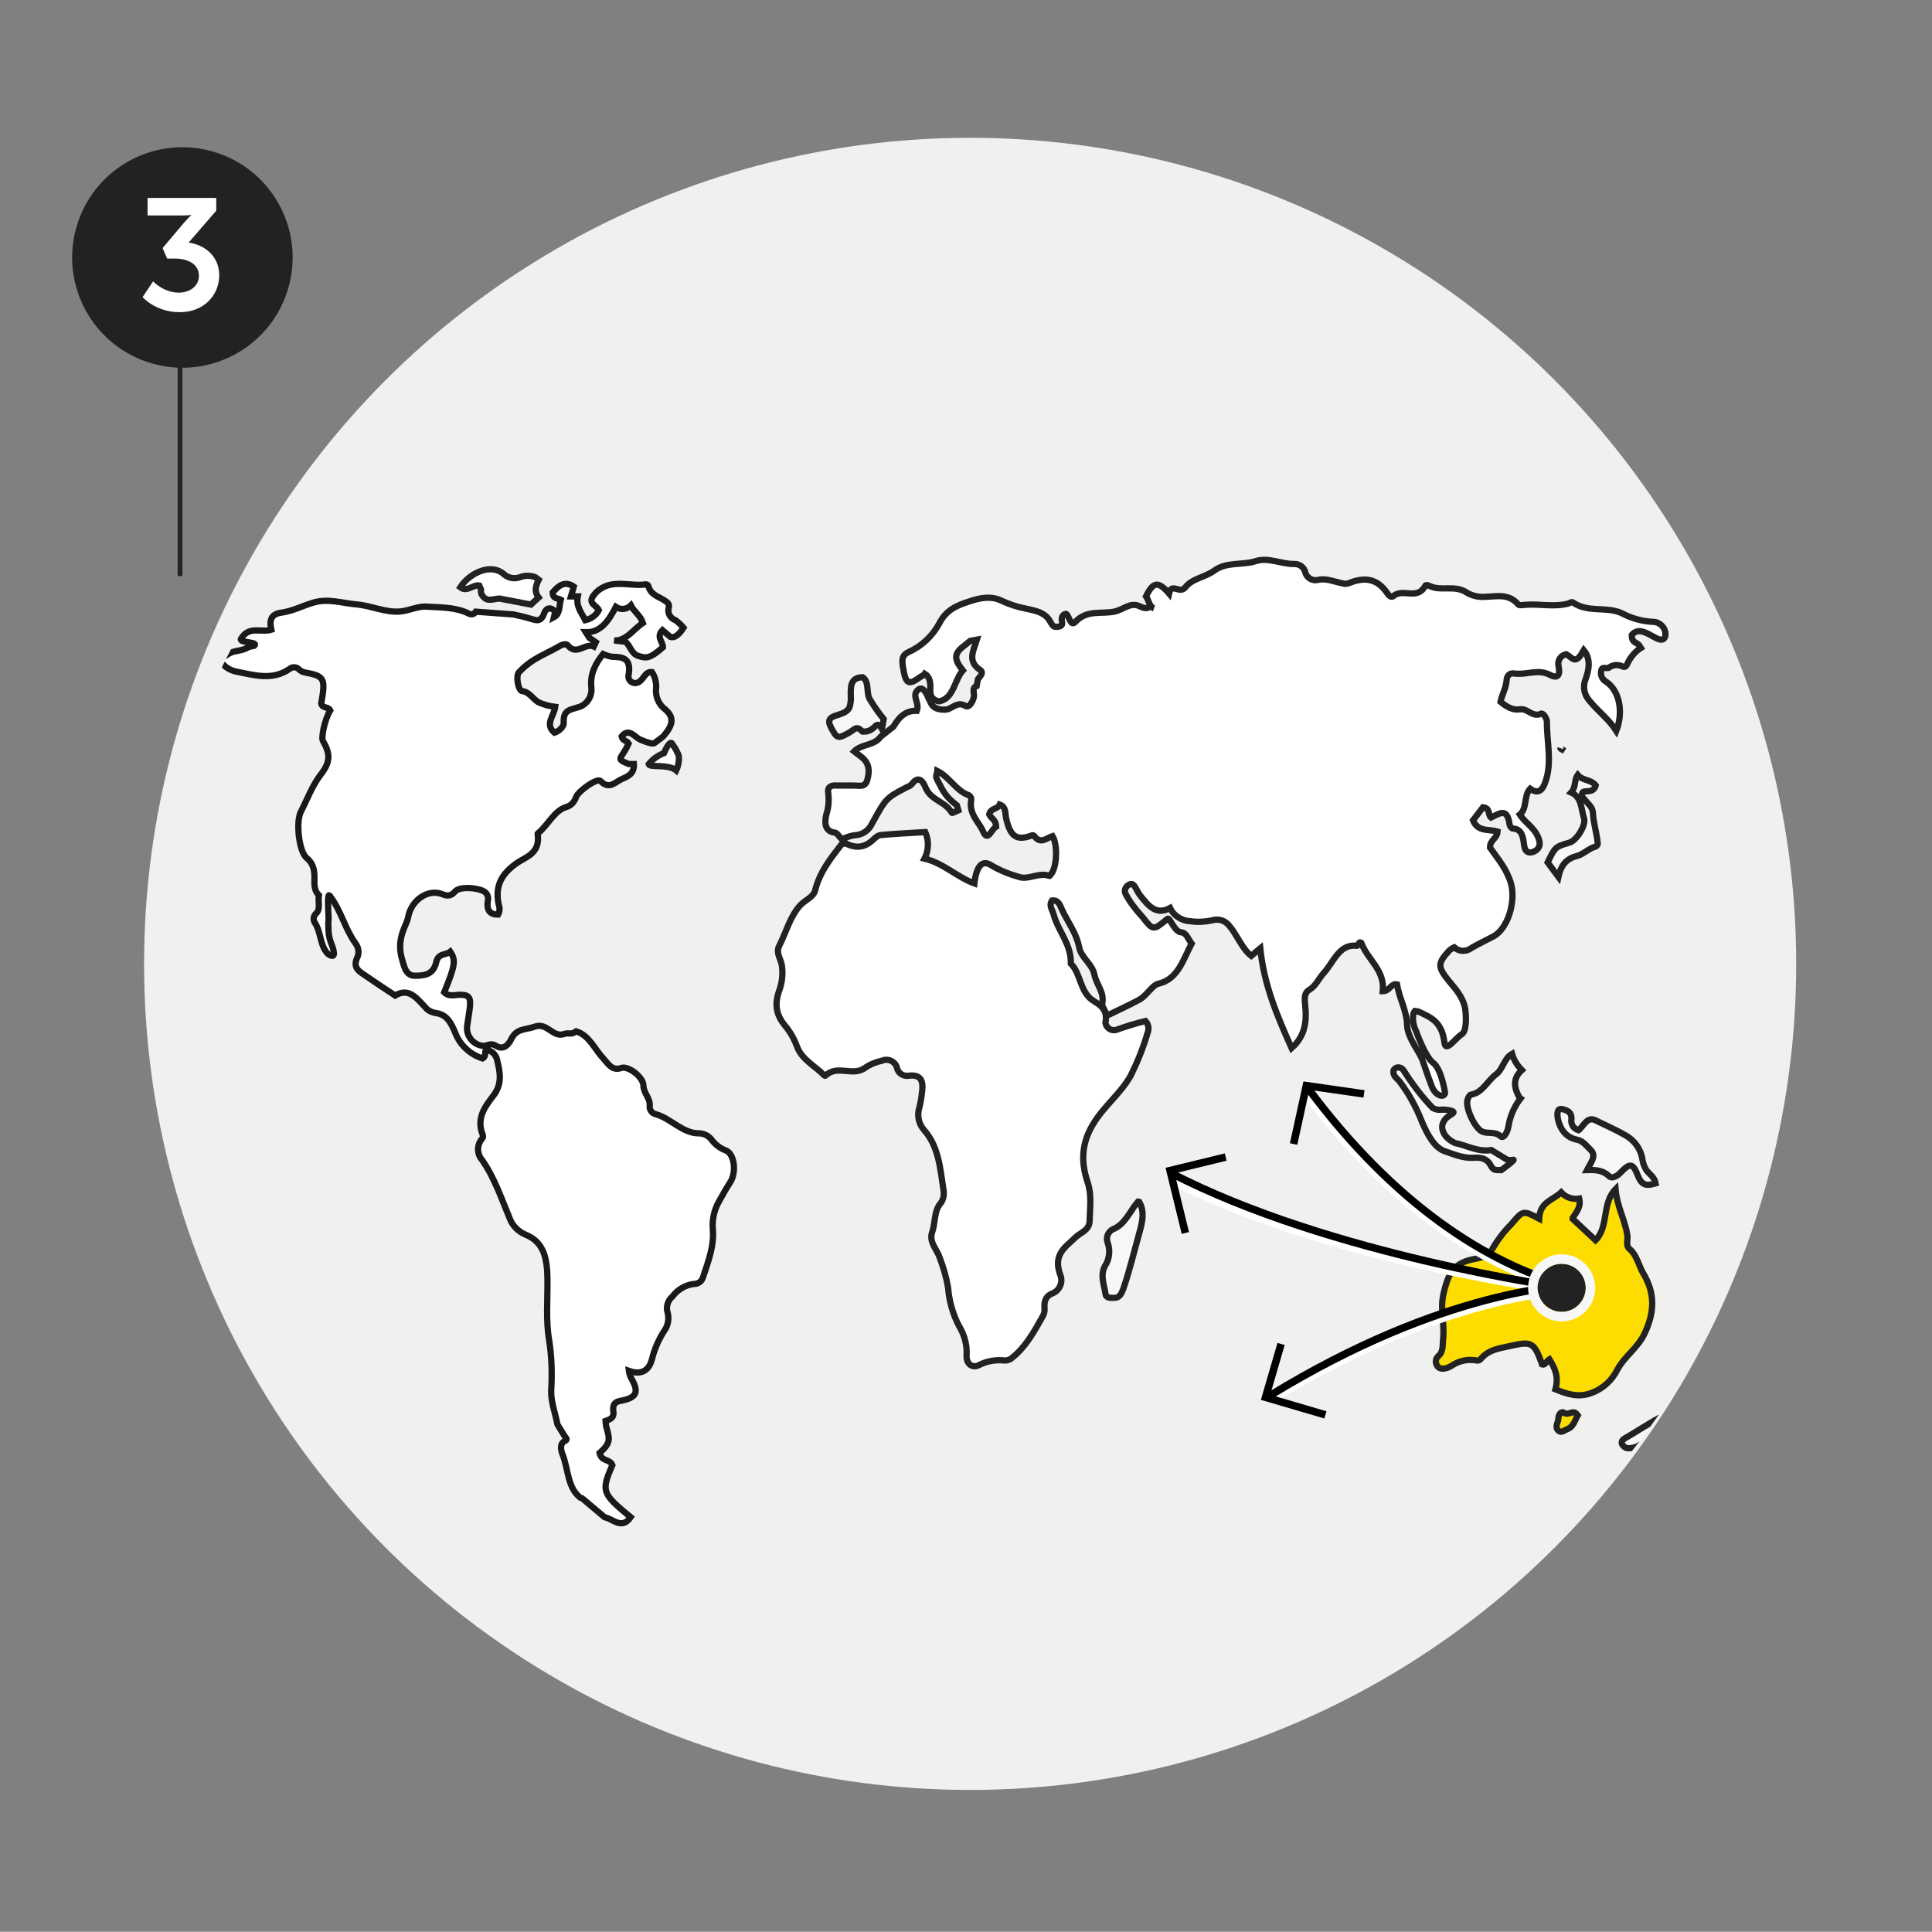 <svg version="1.1" id="Layer_1" xmlns="http://www.w3.org/2000/svg" xmlns:xlink="http://www.w3.org/1999/xlink" x="0" y="0" viewBox="0 0 771.1 771" xml:space="preserve"><rect x="0" y="0" width="771.1" height="771" fill="#808080" stroke="none"/><style type="text/css">.st19{fill:#222}.st21{fill:#fff}.st23{fill:#f7f7f7}.st24{fill:#fddd00}.st25{fill:#fe8926}.st31,.st32{fill:none;stroke:#fff;stroke-width:3}.st32{stroke:#000}</style><g><path fill="#fff" fill-opacity="0" d="M0 0h771v771H0z"/><g id="Group_26543" transform="translate(-908 -972)"><circle id="Ellipse_743" cx="1295.2" cy="1356.7" r="329.7" fill="#f0f0ef"/><g><g><defs><ellipse id="SVGID_1_" cx="1295.2" cy="1362.6" rx="329.7" ry="315.1"/></defs><clipPath id="SVGID_00000081622365135510572550000008276113790984730756_"><use xlink:href="#SVGID_1_" overflow="visible"/></clipPath><path id="Path_113755_00000034049695189034517670000011608396714808272301_" d="M1574.2 1539.1c-2 1.8-8.5 7-10.6 8.7-1.7 1.6-4 2.4-6.3 2.2-.8-.3-1.5-.8-1.9-1.6-.4-.9.1-1.7.9-2.2 3.6-2 11.8-7.4 15.5-9.1.7-.3 3.3-1.8 3.4 1.5l-1 .5z" clip-path="url(#SVGID_00000081622365135510572550000008276113790984730756_)" fill="#f7f7f7" stroke="#222" stroke-width="2.5" stroke-miterlimit="10"/></g><g><defs><ellipse id="SVGID_00000051364086333650633740000006078083850679179422_" cx="1295.2" cy="1362.6" rx="329.7" ry="315.1"/></defs><clipPath id="SVGID_00000078006397894083686300000012136127403607020183_"><use xlink:href="#SVGID_00000051364086333650633740000006078083850679179422_" overflow="visible"/></clipPath><path id="Path_113756_00000145779504754256249950000008655786638896927880_" d="M1537.2 1536.3c-1.5-1.7-3.2.8-4.9-.4-1.3-.9-2.3.9-2.3 2.1 0 1.6-1.6 3.4-.1 4.9 1.2 1.2 2.2.1 3.4-.4 2.7-.9 3.2-3.5 4.4-5.6l-.5-.6z" clip-path="url(#SVGID_00000078006397894083686300000012136127403607020183_)" fill="#fddd00" stroke="#222" stroke-width="2.5" stroke-miterlimit="10"/></g><g><defs><ellipse id="SVGID_00000101077942254474297050000007138018754672250501_" cx="1295.2" cy="1362.6" rx="329.7" ry="315.1"/></defs><clipPath id="SVGID_00000003079183903672445250000000767854895443101603_"><use xlink:href="#SVGID_00000101077942254474297050000007138018754672250501_" overflow="visible"/></clipPath><path id="Path_113757_00000021814606289280303460000015921884167612995498_" d="M1588.5 1519.9c-.9 2.8-1.5 5.8-3.9 7.7-1.9 1.5-6 4.1-6.9 6l1.5.7c7 0 9-4.1 14.9-8.1-3.3-.9-3-4.3-4.6-6.3h-1z" clip-path="url(#SVGID_00000003079183903672445250000000767854895443101603_)" fill="#f7f7f7" stroke="#222" stroke-width="2.5" stroke-miterlimit="10"/></g><g><defs><ellipse id="SVGID_00000026882465545756193180000009585396271837732760_" cx="1295.2" cy="1362.6" rx="329.7" ry="315.1"/></defs><clipPath id="SVGID_00000111192987450175440480000003801095487844103598_"><use xlink:href="#SVGID_00000026882465545756193180000009585396271837732760_" overflow="visible"/></clipPath><path id="Path_113758_00000174601054893969642190000002038478434979012521_" d="M1535.7 1458.1c1.4-2.3 3.4-4.3 2.6-7.7-2.7.4-5.4-.5-7.2-2.5-3.4 3.2-8.5 3.8-8.8 10.5-6.6-3.5-6.4-3.3-11.2 2.3-2.9 2.9-5.4 6.2-7.4 9.7-2.1 4.1-7 3.6-10.7 5-5.6 2.1-7.3 6.2-8.9 13.1-1.4 6.2.5 11.8-.1 17.6-.3 2.6.2 5.3-1.9 7.1-.9.8-1.3 2.1-.8 3.3.4 1.3 1.8 2 3.1 1.7 1-.1 1.9-.5 2.8-1 2.8-1.9 6.1-2.8 9.5-2.3.7.1 1.5.4 2.3-.5 3.1-3.7 7.2-4.2 11.3-5.1 9-2 9.9-1.9 13.2 7.3 1.3.4 1.7-1.4 2.9-2.1 2.2 3.6 3.8 6.9 2.4 12 4.9 2 9.3 3.5 14.8 1.3 4.3-1.7 7.8-4.9 9.9-9.1 3-5.6 8.2-8.6 11-14.7 3.9-8.4 4.1-15.8-.6-23.7-1.9-3.2-2.6-7.4-5.5-9.8-1.7-1.4-.6-3.6-.9-5.5-.9-6.1-4.1-11.3-4.7-18.4-5.6 5.7-2.6 15.1-8 20.4l-9.1-8.5v-.4h0z" clip-path="url(#SVGID_00000111192987450175440480000003801095487844103598_)" fill="#fddd00" stroke="#222" stroke-width="2.5" stroke-miterlimit="10"/></g><g><defs><ellipse id="SVGID_00000075153638260099167890000005751553326750345884_" cx="1295.2" cy="1362.6" rx="329.7" ry="315.1"/></defs><clipPath id="SVGID_00000049206694339407292330000008373071139913014159_"><use xlink:href="#SVGID_00000075153638260099167890000005751553326750345884_" overflow="visible"/></clipPath><path id="Path_113759_00000132061519675374673330000007403322872361564300_" d="M1247.6 1251.4c0-4.2-.9-9 4.7-9.1 2.7 1.8 1.4 5.9 2.7 8.5 1.7 2.9 3.6 5.6 5.7 8.2l-.7 3.9c-2.6-4.3-2.2 1.4-7.7 1.1-2.8-2.7-2.9-.8-6.1.8-3.5 1.8-4.1 2.4-6.7-2.8-2.9-6 6.9-3.2 7.8-8.6l.3-2z" clip-path="url(#SVGID_00000049206694339407292330000008373071139913014159_)" fill="#f7f7f7" stroke="#222" stroke-width="2.5" stroke-miterlimit="10"/></g><g><defs><ellipse id="SVGID_00000002345871303670590040000013693228713104327326_" cx="1295.2" cy="1362.6" rx="329.7" ry="315.1"/></defs><clipPath id="SVGID_00000084488438015076019040000014848308283040669850_"><use xlink:href="#SVGID_00000002345871303670590040000013693228713104327326_" overflow="visible"/></clipPath><path id="Path_113760_00000071543682460823441560000016642448086518159785_" d="M1368.6 1214.8c-2-.7-2.1-3.3-3.2-4.8 2.9-5.9 4.9-6.1 9.2-1.1 1-4.6 4.2.4 6.5-2.5 2.8-3.6 7.8-3.9 11.6-6.7 5-3.6 11.2-2 16.7-3.8 4.8-1.5 9.9 1.2 14.9 1.2 2.2-.2 4.3 1.3 4.7 3.5.6 2 2.7 3.3 4.8 2.9 3.4-.9 6.7.7 9.9 1.3.9.3 1.9.3 2.8-.1 5.2-2.1 10.3-2.3 14.5 3.1.8 1.1 1.9 3.1 3.1 2.1 3.9-3.3 9.6 1.9 12.8-4.2.1-.2.9-.2 1.3 0 4.9 2.6 10.5-.6 15.5 3 2.2 1.2 4.7 1.7 7.1 1.5 4.5-.1 9.3-1.5 13.2 3.1.5.5 1.8.1 2.7.1 5.7-.5 11.5 1 17.2-.5.6-.2 1.4-.8 1.8-.5 6.1 4.3 13.2 1.5 19.5 4.3 3.9 2.1 8.2 3.3 12.7 3.5 2.7.1 4.9 2.4 4.8 5.1 0 .3 0 .5-.1.8-1.9 4.6-9-5.9-13.3-.7-.2 3.4 2.3 2.9 3.1 4.4l.5.8c-2.2 1.4-3.9 3.4-5.1 5.7-.4.8-.8 2.4-2.2 1.7-1.8-.9-3.9-.7-5.5.5-1 .6-2.9-1-3.1 1.7-.2 1.6.7 3.2 2.2 4 5.2 3.6 6.8 12 3.9 19.5-3.1-4.8-7.3-7.8-10.7-12-2.2-2.4-2.8-5.8-1.5-8.8 1.3-3.7 2.1-7.9-.8-11.4l-.6 1c-2.8 4.9-4 1.9-6.4.6-2.1.4-3.5 2.4-3.1 4.5 0 .2.1.3.1.5.8 4.4-1.2 4.5-3.6 3.2-4.7-2.4-9.4.2-14.1-.5-1.9-.3-3 .9-3.1 2.8-.2 3.1-1.8 5.4-2.4 8.5 2.3 1.9 4.8 3.5 7.8 3 2.9-.5 5 3.3 8.2 1.8 1.2-.6 2.5 2.2 2.5 3.1-.1 8.2 2.3 16.5-.8 24.6-1.3 3.5-3.3 4.1-5.9 2.2-2.6 2.7-1.1 7.9-4.1 10.3 2.2 3.5 5.7 5 7.4 9.3 1.3 3.2-.1 4.6-1.6 5.4-1.4.7-3.7 1-4.1-2.5-.4-3.1-.8-6.5-4.5-6.6-.5 0-1.2-1-1.3-1.6-.9-7.1-4.2-4.3-7.4-2.8-1.3-1-.2-3.8-3.2-4.1l-4 5.2c2 4.8 6.3 3.4 9.8 4.5-.2 2.9-3.1 3.3-3 6.4 2.9 4.2 6.5 8.2 8.3 14.1 2.1 7-1 18.1-6.9 21.3-3 1.6-6 3-8.9 4.7-2.1 1.6-4.9 1.4-6.8-.3-.7.3-1.3.7-1.9 1.2-4.7 5.1-4.8 6.5-.4 12 2.8 3.4 5.9 6.6 6.7 11.5.3 2.1.8 8.6-1.4 10-2.7 1.7-6.4 7.5-6.9 3.3-1-8.4-5.5-10.1-10.5-12.4l-1.3-.2c-1.3 1.5-.8 5.7.5 8.1 0 0 3.6 10.2 6.8 12.6 3.3 2.4 4.7 11.7 4.7 11.7s.3.6-.5 1.2c-.8.7-3.4-.1-4.7-3.4-1.3-3.3-3.6-10.1-3.6-10.1-.9-3.3-6.1-9.1-6.3-14.4-.2-6.2-3.2-10.8-4-16.3-2.4-.6-2.9 2.7-5.7 2.7.8-8.6-6-12.4-8.6-19.3-1.1-.8-1.1 1.3-1.8 1.2-7-.9-9.2 6.5-13.2 10.9-2 2.2-3.2 5.2-5.8 6.7-1.9 1.1-1.9 3.2-1.6 5.9.7 6.2.2 12.4-5.4 17.3-5.7-12.7-11-25.1-12.5-39.8l-3.6 3c-3.7-2.9-5.5-8.1-8.6-11.8-1.6-2.2-4.3-3.2-6.9-2.4-2.8.6-5.7.8-8.6.4-3.5-.1-6.8-2.1-8.3-5.3-5.7 3.1-8.8-1.1-12-5.1-.9-1.1-1.4-2.6-2.3-3.8-.8-1-1.7-.8-2.7 0s-1.3 2.1-.8 3.2c1 1.9 2.2 3.8 3.6 5.5 1 1.4 2.1 2.5 3.2 3.8 4.3 5.5 4.3 5.4 10 .7.9-.7 2.8 5.3 5.4 5.4 2.1.1 2.8 2.7 4.2 4.5-3.4 6.4-5.4 14.2-13.2 16-2.6.6-4.6 4.7-7.7 6.4-4.2 2.3-8.5 4.2-12.8 6.3l-2.1-4.2c1.3-5-2.1-7.7-3-12.1s-5.3-6.7-6.1-11c-1.2-6-4.7-10.1-7-15.3-.7-1.7-1.5-3.6-3.8-3.3-1.4 2 .1 3.6.6 5.5 1.8 6.8 7.1 11.8 6.9 19.7 3.9 3.8 3.6 11 8.5 14.5 2.3 1.6 6.5 3.3 5.3 9.1.3 2 2.2 3.3 4.1 2.9.2 0 .4-.1.6-.2 3.7-1.3 7.5-2.5 11.3-3.4 1.2 1.3 1.5 3.2.8 4.8-1.7 5.9-4 11.5-6.7 17-4.2 7.4-10.7 12.1-15.1 19.5-4.6 7.7-4.8 15-2.1 23.1 1.7 5 .9 10.2.8 15.3-.1 4-3.6 4.6-5.7 6.7-3.7 3.7-9 6.5-6.1 14.7 1.3 2.9 0 6.2-2.8 7.5-.1 0-.1.1-.2.1-2.5.9-3.5 2.9-3.2 6 .1 1.2-.2 2.3-.8 3.3-3.4 6.1-6.8 12.1-11.9 16.2-.8.8-1.9 1.3-3.1 1.3-3.6-.4-7.3.2-10.5 1.9-2.4 1.2-5.1-.4-4.8-4.2.2-4-.9-8-3-11.4-2.5-4.8-4-10-4.4-15.4-.7-4.1-1.9-8.2-3.4-12.1-1.1-3.3-4.4-6.1-2.9-10.2 1.3-3.8.6-8.4 3.5-11.6.9-1.4 1.3-3.1 1-4.8-1.3-8.6-1.9-17.5-7.7-24.1-2.3-2.5-3-6.1-1.9-9.3.5-2 .8-4 1-6 .7-4.9-.9-6.9-5-6.5-2.2.5-4.5-.8-5-3.1v-.2c-.8-2.3-3.3-3.6-5.6-2.8-.1 0-.1 0-.2.1-2.4.5-4.7 1.4-6.8 2.8-5 3.8-11.1-1.4-15.9 3.2-.1.1-.3.1-.4 0-3.8-3.9-9-6.3-11-11.6-1.1-3.1-2.8-6-4.9-8.5-3.5-4.3-4.2-8.6-2-14.4 1-3 1.3-6.1.9-9.2-.3-2.7-2.6-5.2-1.1-8.1 2.8-5.5 4.4-12 8.6-16.4 1.9-1.9 5.1-3.2 5.7-5.6 1.8-7.2 5.7-12.2 9.7-17.4.3-.4.6-.7.9-1.1l1.4-.5c3.8 2 7.4 2.1 10.9-1.1 1-.9 2.1-2 3.2-2.1 6-.6 12.1-.8 17.9-1.2 1.5 3.4 1.4 7.3-.3 10.6 7.4 1.7 13 7.4 19.9 9.9.8-7.1 3.2-9.6 6.8-7.2 3.4 2 7.1 3.5 11 4.6 3.9 1.3 8-2 12.2-.4.1 0 .3-.4.4-.5 2.5-2.4 3-11.8.8-15.4-2.3.7-4.7 3.4-7.2.1-.6-.8-1.1-.3-1.8-.1-5.5 1.8-7.9 0-9.5-7-.5-2 .1-4.6-2.6-5.6-.9 2-3.5 1.3-4.2 3.9.8 1.7 2.7 2.2 2.8 4.9-1.8.8-3.3 6.4-5.2 2-1.7-3.9-5.7-6.9-4.8-12.4.2-.8-.2-1.7-.9-2.1-5-1.7-7.9-7.4-12.6-9.7-.1 1.3-.8 1.9-.2 3.2 2.8 5.5 3.7 7.2 8 10.5l.6 2c-.9.4-2.5 1.3-2.6 1-2.7-4.7-8.4-4.8-10.6-10.3-1.2-2.9-3-4.4-5.4-1.1-.5.5-1.1.9-1.8 1.1-8.7 4.5-8.5 4.6-14.1 14.7-1.2 2.5-3.5 4.2-6.2 4.5-1.7.1-3.3.6-4.9 1.3l-1 .3c-.9-.9-1.8-2.5-2.7-2.6-4.2-.4-4.1-4.3-3.4-7.2.9-2.7 1.1-5.5.8-8.3-.5-2.8 1.1-3.4 3.1-3.3 3 .1 6-.1 9.1.1 2.4.2 3.2-.9 3.7-3.8 1.1-6-2.6-7.5-5.6-9.9 2.9-3 8.2-2.3 10.6-5.9l5.1-4c2.5-4.4 5.5-6.5 9.3-6.3 1.3-3.2-2.2-5.9.4-8.3 1.9-1.8 3.4 1.1 4.3 3.3l1.2 2.4c1.5 2.5 5.7 2.3 6.7 1.9 2.2-.9 4.1-3 6.9-1.2 1.1.7 2.7-1.1 3.3-3.6.3-1.4-1-3.7 1.1-4.4l.5-2.7c.8-1.1 2.5-2.6.9-3.7-5.3-3.5-2.6-7.9-1.3-12.1l-2.7.5c-.7.6-1.5 1.2-2.2 1.8-4.3 3.2-4.4 5.3-.7 10-3.4 3.7-3.5 11-9.3 12.3l-.9-.1c-2.4-.9-2.9-2.3-2.8-4.8s-.1-4.8-2.2-6.1c-.5.8-1.3.9-1.8 1.3-4.8 3.5-5.8 2.8-6.9-3.9-.5-3.1-.4-4.8 2.3-6.1 5.2-2.3 9.5-6.4 12.2-11.4 2.8-5.5 7.2-7.2 11.8-8.7 4.3-1.5 9-2.4 13.1-.3 3.1 1.4 6.3 2.5 9.6 3.1 3.6.8 7.7 1.4 9.7 5.1 1.2 2.1 1.5 2.4 3.4 2.1 2.4-.4 1-2.3 1.3-3.4.1-.9.8-1.6 1.7-1.7 1.3.8 1.7 5.3 3.7 3.2 4.8-5.1 10.7-2.9 16-4.2 3.2-.8 6.1-3.7 9.5-2.1 1.5.7 2.7 1.2 4.1.4" clip-path="url(#SVGID_00000084488438015076019040000014848308283040669850_)" fill="#fff" stroke="#222" stroke-width="2.5" stroke-miterlimit="10"/></g><g><defs><ellipse id="SVGID_00000108297255929429982500000009236964874829077908_" cx="1295.2" cy="1362.6" rx="329.7" ry="315.1"/></defs><clipPath id="SVGID_00000113349271205916243560000009447898252893801361_"><use xlink:href="#SVGID_00000108297255929429982500000009236964874829077908_" overflow="visible"/></clipPath><path id="Path_113761_00000118393928771013837010000010491699228408593337_" d="M1514.4 1410c-2.1-3.8-2.8-7.5 1-10.9-1.8-1.8-3.2-4-3.9-6.5-3.2 1.8-3.6 6.1-6.4 8.2-3.4 2.5-5.5 7.5-10.1 8.1-.5.1-1.1 1.3-1.3 2.1-.9 3.3 3 11.3 5.8 12.6 2.4 1.1 5-.2 7.4 1.9 1.2 1.1 2.6-1.3 3.1-3.6.6-4.2 2.3-8.2 4.9-11.5l-.5-.4z" clip-path="url(#SVGID_00000113349271205916243560000009447898252893801361_)" fill="#f7f7f7" stroke="#222" stroke-width="2.5" stroke-miterlimit="10"/></g><g><defs><ellipse id="SVGID_00000123435190561295091350000014232797176283680685_" cx="1295.2" cy="1362.6" rx="329.7" ry="315.1"/></defs><clipPath id="SVGID_00000056399888386027090160000011825559842591792547_"><use xlink:href="#SVGID_00000123435190561295091350000014232797176283680685_" overflow="visible"/></clipPath><path id="Path_113762_00000114773021464592573560000015912405708706678713_" d="M1529.8 1418.7c1.1 4.7 3.7 7.4 7.7 8.2 2.2.4 3.8 2.5 5.3 4 2.6 2.4.1 5.1-1.4 8.1 3.5-.1 6.3 0 8.9 2.5 1 1 3.1 0 4.4-1.4 3.7-3.9 5-4.1 7 1.1 1.8 4.6 4.1 3.9 7.1 3.1-.5-2.6-2.5-3.6-3.8-5.4-.9-1.5-1.4-3.1-1.6-4.9-.8-3.7-3.2-6.9-6.5-8.8-4-2.3-8.1-4.1-12.2-6.1-3.3-1.6-4.6 2.4-6.7 4-2-.6-3.2-2.5-2.8-4.6.1-2.6-1.7-3.3-3.2-3.7-1.9-.6-2.4.2-2.4 2.3l.2 1.6z" clip-path="url(#SVGID_00000056399888386027090160000011825559842591792547_)" fill="#f7f7f7" stroke="#222" stroke-width="2.5" stroke-miterlimit="10"/></g><g><defs><ellipse id="SVGID_00000083054988104273347250000015109550427681947561_" cx="1295.2" cy="1362.6" rx="329.7" ry="315.1"/></defs><clipPath id="SVGID_00000031172102689020388920000003311253249729007258_"><use xlink:href="#SVGID_00000083054988104273347250000015109550427681947561_" overflow="visible"/></clipPath><path id="Path_113763_00000052088444211840321570000011142655656227360414_" d="M1507.2 1439c-1.5-.1-3 .5-4.1-1.6-1.6-3.3-4.4-3.5-7.2-3.3-3.9.2-7.7-1.4-11.2-2.6-4.2-1.4-7-6.7-9.1-11.6-2.3-5.9-5.3-11.4-9.1-16.4-1-1.2-2.7-2-2.3-4.4.7-1.1 2.1-1.4 3.2-.7.3.2.6.5.8.8 3.4 5.4 7.2 10.4 11.6 15 1.1.6 2.3.9 3.5.7 1.5-.1 3.1.1 4.5.6 1.6 1.1-3.1 1.4-4.1 5.4-.4 1.5.2 5 5 7.3 4.8 1 9.4 3.7 14.5 2.8l5.4 3.3c.9.7 2.1.9 3.2.6 1.8-.5-4.6 4.1-4.6 4.1z" clip-path="url(#SVGID_00000031172102689020388920000003311253249729007258_)" fill="#f7f7f7" stroke="#222" stroke-width="2.5" stroke-miterlimit="10"/></g><g><defs><ellipse id="SVGID_00000116209798721032710860000009803842036005912509_" cx="1295.2" cy="1362.6" rx="329.7" ry="315.1"/></defs><clipPath id="SVGID_00000153688701454406263240000015701248459492908440_"><use xlink:href="#SVGID_00000116209798721032710860000009803842036005912509_" overflow="visible"/></clipPath><path id="Path_113764_00000145765677605133249090000001923789784050270096_" d="M1539.5 1290c-1-4.1 4.1-.2 5.4-4.5-1.9-2.5-5.2-1.8-7.2-4.2-1.5 2-.6 4.8-2.6 7 4.3 1.9 3.9 6.6 5.1 10.2 1 2.8-3 9-5.8 9.8-5.7 1.7-5.7 1.7-8.7 7.9l4.3 5.8c1.1-5.1 3.5-7.4 7.5-8.4 2.4-.6 4.6-3 7.3-3.7.4-.2.8-.6.9-1.1-.3-4.1-1.7-7.9-1.9-12-.1-2.7-1.7-3.6-3.1-5.4l-1.2-1.4z" clip-path="url(#SVGID_00000153688701454406263240000015701248459492908440_)" fill="#f7f7f7" stroke="#222" stroke-width="2.5" stroke-miterlimit="10"/></g><g><defs><ellipse id="SVGID_00000021828574307023121440000010506044067950637704_" cx="1295.2" cy="1362.6" rx="329.7" ry="315.1"/></defs><clipPath id="SVGID_00000073700688670786403390000014549584233643126715_"><use xlink:href="#SVGID_00000021828574307023121440000010506044067950637704_" overflow="visible"/></clipPath><path id="Path_113765_00000074431147404452347290000004813600802864979854_" d="M1178.5 1272.7c.8.8.6 4.3-.6 6.8-3.2-2.7-10.6-1-11-2.5 1.6-2 3.7-3.5 6.1-4.4 0 0 2-4.9 3.1-4 .9 1.3 1.8 2.6 2.4 4.1z" clip-path="url(#SVGID_00000073700688670786403390000014549584233643126715_)" fill="#fff" stroke="#222" stroke-width="2.5" stroke-miterlimit="10"/></g><g><defs><ellipse id="SVGID_00000148655995861435981950000018051323437416339091_" cx="1295.2" cy="1362.6" rx="329.7" ry="315.1"/></defs><clipPath id="SVGID_00000069358789222603268640000006534218706173609100_"><use xlink:href="#SVGID_00000148655995861435981950000018051323437416339091_" overflow="visible"/></clipPath><path id="Path_113766_00000059988648171560997100000016392759473819158952_" d="M1123 1203.4c-1.2 2.4-1.9 4.7 0 7.1-1 .9-2.1 1.8-3.1 2.8l-12.5-2.4c-3 .1-5.3 1.8-7.3-1.9-.5-2 .5-.6-.8-3.3-2.4-.5-4.9 2.8-7.6.7 4-6.1 12.4-9.5 17.2-5.4 1.8 1.7 4.3 2.2 6.6 1.4 2-.8 4.2-.8 6.2 0l1.3 1z" clip-path="url(#SVGID_00000069358789222603268640000006534218706173609100_)" fill="#fff" stroke="#222" stroke-width="2.5" stroke-miterlimit="10"/></g><g><defs><ellipse id="SVGID_00000035508037746569312060000006629853251423353263_" cx="1295.2" cy="1362.6" rx="329.7" ry="315.1"/></defs><clipPath id="SVGID_00000162343361845703842500000014808479397100359348_"><use xlink:href="#SVGID_00000035508037746569312060000006629853251423353263_" overflow="visible"/></clipPath><path id="Path_113767_00000056385841432590615690000008783151575005095559_" d="M1532.5 1271.7c-.6-.4-1.8-.8-1.7-1.1" clip-path="url(#SVGID_00000162343361845703842500000014808479397100359348_)" fill="none" stroke="#222" stroke-width="2.5" stroke-miterlimit="10"/></g><g><defs><ellipse id="SVGID_00000098899269232279472980000009648228092251225751_" cx="1295.2" cy="1362.6" rx="329.7" ry="315.1"/></defs><clipPath id="SVGID_00000106830185527967924440000004662684098184952714_"><use xlink:href="#SVGID_00000098899269232279472980000009648228092251225751_" overflow="visible"/></clipPath><path id="Path_113768_00000181770330065319747770000005951896650085026954_" d="M1362.2 1451.6c-3.2 3.7-5.2 9.2-10 11-2 1-2.9 3.3-2.1 5.4 1.1 3.1.7 6.6-1.1 9.3-2 3.8-.3 7.4.2 11 .2 1.9 2.1 1.7 3.5 1.7 2.2 0 2.9-1.7 3.7-3.8 2.5-7.3 4.3-14.9 6.4-22.4 1.2-4.4 2.1-8.1-.1-12.1l-.5-.1z" clip-path="url(#SVGID_00000106830185527967924440000004662684098184952714_)" fill="#f7f7f7" stroke="#222" stroke-width="2.5" stroke-miterlimit="10"/></g><g><defs><ellipse id="SVGID_00000068661093632433136480000010421009185900934585_" cx="1295.2" cy="1362.6" rx="329.7" ry="315.1"/></defs><clipPath id="SVGID_00000101063910172786025660000012758335819446616752_"><use xlink:href="#SVGID_00000068661093632433136480000010421009185900934585_" overflow="visible"/></clipPath><path clip-path="url(#SVGID_00000101063910172786025660000012758335819446616752_)" fill="none" d="M995.4 1204.3h206.2v376.8H995.4z"/></g><g><defs><ellipse id="SVGID_00000003068791878880173310000015777338668494139062_" cx="1295.2" cy="1367.2" rx="329.7" ry="315.1"/></defs><clipPath id="SVGID_00000183928542130340975650000009555739496822410633_"><use xlink:href="#SVGID_00000003068791878880173310000015777338668494139062_" overflow="visible"/></clipPath><g id="Group_26511_00000145774535142292074550000005512424534419653543_" transform="translate(0 4.64)" clip-path="url(#SVGID_00000183928542130340975650000009555739496822410633_)"><path id="Path_113772_00000111179827482625994740000010212732087653413307_" d="M1140 1565.4c-5.6-3.9-5.1-11.7-7.5-17.6-.2-.5-1.7-4.2 1.1-5.4 1.3-.6-.1-1.4-.4-2.1l-2.7-4.4c-.9-4.6-2.7-9.2-2.5-13.7.4-6.6.2-13.2-.8-19.8-1.4-7.9-.6-16.3-.7-24.5-.1-7.8-1.2-14.7-8.6-17.7-2.9-1.2-5.3-3.5-6.4-6.4-3.4-8.1-6.2-16.6-11.2-23.6-1.8-2.1-2-5.2-.5-7.6.5-.7 1.2-1.2.9-2.2-2.8-6.9 1.1-11.6 4.2-15.7 3.5-4.6 2.8-9 1.6-13.8-.2-1.5-1-2.8-2.2-3.7l-2.1-1.1c-1.1 1.2.1 2.8-1.6 3.7-4.7-1.5-8.6-4.9-10.6-9.5-1.9-4.7-3.6-8-8-8.6-1.3-.2-2.6-.7-3.6-1.6-3.7-3.8-6.9-8.9-12.7-5.4-4.4-2.9-8.8-5.8-13.1-8.8-2.2-1.5-3.6-3.1-1.9-6.6.7-1.8.4-3.8-.8-5.4-4.1-5.6-5.8-13.1-10-18.6-.1-.3-.3-.5-.6-.6-.5-.1-.4 5-.2 7.8s-.2 1.1 0 5.9 1.6 5.7 2.1 8.8c.6 3.1-2.3.9-2.3.9-3.3-3.3-2.7-8.9-5.4-12.7-.5-1-.4-2.3.4-3.2 2.1-1.7 1.1-4.3 1.3-6.6l.1-.9c-1.8-1.7-1.9-4.1-1.8-6.6.1-3.4-.5-6.2-3.1-8.3-3.1-2.5-4.4-14.5-2.3-18.5 2.6-5 4.5-10.4 8-14.9 3.9-5 3.7-8.3.8-13.3-.8-1 .6-8.5 2.9-12.2-.8-1.6-3-.7-3.6-2.7 1.8-10.2 1.4-11-6.8-12.5-.8-.2-1.6-.7-2.2-1.3-1.1-1-2.7-.9-3.7 0-6.9 4.7-14.1 2.4-21.3 1-2.4-.5-4.6-1.9-6-3.9.3-2 1.5-2 2.3-2.7 2.7-2.1 6-1.3 8.7-3.2l2.3-.5c1.8-1.6-5.6-1.1-5.4-2.6 3.2-5.6 8-2.5 12.2-3.8-1.1-4.9.7-6.4 4.5-6.9 4.1-.6 8.1-2.7 12.2-3.9 6-1.8 11.5.2 17.3.7 6 .5 11.6 3.4 17.7 2.8 3.5-.4 7-2.2 10.4-1.9 5 .3 10.1.2 15 2 1.5.5 3 2.1 4.5 0l15 1.1c2.3.5 4.5 1 6.8 1.7 2.2.6 4.2 1.6 5.5-2.2.8-2.2 2.7-2.6 4.4-.6l-.5 2.2c2.6-1.4 2-4.7 2.7-7-1.3-.7-3.2-.2-3.2-2.9 2.4-2.8 4.9-4.7 8.4-2.3-.4 1.4-.7 2.6-1.1 3.9h2.7c-.8 4 1.5 6.5 3 9.5 2.3-.5 4.3-1.9 5.4-4-.8-2-4.7-2.6-2-6l.9-1.1c6.1-5.8 13.3-2.2 19.9-3.2.4 0 .7.2.9.5 1.1 4 4.3 4.3 6.8 6.1.7.5 1.8 1.1 1.4 2.7-.6 2.1.6 4.3 2.7 5 1.2.9 2.3 1.9 3.2 3-1.7 2.7-3.5 4.2-5.2 3.7l-3.2-2.7c-2.6 2.7.2 4.6.2 6.8-5.1 4.4-6.4 4.6-10 3.4-2.7-.9-3-4.1-5-5.6l-4.5-.5c4.9.2 7.7-4.5 11.5-7-1-3-3.4-4.3-4.8-7-1.6 1.6-4.1 1.9-6 .6-2.8 5.4-6 10.3-12 10.1l1.4 2.2 2.6 1.8-.8 1.7c-3.5-1.6-6.9 4-10.5-.6-.4-.5-2-.3-3.1.4-3.4 2-7 3.5-10.4 5.6-2.2 1.4-4.1 3-5.9 4.9-1.3 1.4-.3 7.3 1.3 7.5 2.8.3 4.2 3 6.4 4.4 2.2 1 4.4 1.6 6.8 1.9-.5 3.7-4.3 7-.3 10.3 1.9-.6 3.8-2.5 3.7-3.9-.3-5.3 2.6-5.2 5.6-6.2 3.6-.9 5.9-4.4 5.4-8.1-.5-5.7 1.9-9.6 4.7-13.2 1.1.5 2.3.9 3.6 1.1 4.3.1 7.9.4 6.5 7.8 0 1.5 1.2 2.7 2.7 2.7.6 0 1.1-.2 1.6-.5 1.8-1.1 2.5-4.2 5.1-3.9 1.2 1.8 1.7 3.9 1.7 6-.5 3.4.8 6.8 3.6 8.9 3.7 3.2 3.2 6.2-.8 10.8 0 0-2.7 2.1-3.6 2.7-1 .6-5.7-1.5-5.7-1.5-2.3-1.2-4.4-4.7-7.3-1.2.4 1.8 2.1 1.6 2.8 2.8-2.9 6.5-5.6 5.9 0 8.2h2.1c.2 3.9-2.5 5-4.6 5.9-2.7 1.1-5.2 4.6-8.7.9-1.3-1.4-8.8 3.9-9.8 6.4-.6 2-2.1 3.5-4 4-4.6 1.4-7.1 7-10.9 10.2-.2.1-.5.4-.4.5 1.1 8.1-4.9 9.1-8.7 11.9-5.3 3.9-8.6 8.5-6.8 16.5.5 1.3.3 2.7-.3 3.8-3.1 0-4.7-1.5-4.1-5.5.3-1.2 0-2.4-.9-3.3-2-1.9-10.3-2.7-12.2-.4-1.9 2.3-3.7 1.6-5.5.9-5.6-1.9-12 2.7-13.2 9.3-.4 2.1-1.6 4-2.2 6-1.1 3.2-1.3 6.6-.5 9.8 1 3.4 1.5 7.6 5.4 7.6 3.5 0 7.4-.3 8.5-5.4.9-3.8 3.8-2.7 5.6-4.2 2.3 3.4 2 5.4-2.4 16.2 1.8 1.8 3.9 1.1 5.9 1 4.2-.1 4.9 1.1 4.2 6.1l-.9 6c-.7 3.8 1.9 7.5 5.7 8.2.2 0 .4.1.6.1 1.7 0 3.2-1.3 5-.1 2.7 1.7 4.8.4 6.3-2.7 2.2-4.3 5.5-3.5 9.4-4.9 4.9-1.7 7.1 4.4 11.5 3 2.3-.8 2.6.5 5-1.1 5.2 1.6 7.3 7.1 10.7 10.7 2.1 2.3 3.6 5.2 7.3 3.9 2.8-.9 8.7 3.6 8.8 7 .1 3.3 2.8 5 2.5 8.2-.1 1.5.8 2.8 2.2 3.2 6.2 1.6 11 7.9 17.7 7.7 2 .1 3.8 1.1 5 2.8 1.4 1.8 3.3 3.2 5.4 4 3.5 1.2 4.5 8.7 1.8 12.8-1.6 2.5-3.1 5.1-4.5 7.7-1.9 3.3-2.7 7.2-2.4 11 .6 6.7-1.9 13-3.9 19.1-.4 1.6-2 2.8-3.6 2.7-3.4.4-6.5 2.2-8.6 5-1.9 1.6-2.7 4.2-1.9 6.6.6 2.4.1 5-1.3 7-2.3 3.5-4 7.4-5 11.5-1.4 5.2-4.9 6.1-9.2 4.6.1.9.4 1.7.7 2.5 3.4 5.8 2.6 8-3.2 9.3-1.9.4-4.2.5-3.7 4.4.4 2.7-1.5 3.2-3.1 3.8l.2 2c1.5 5.4 2 6.6-2.6 10.8.8 3.5 4.1 2.3 5.1 4.8-4.5 10.5-4.2 11.3 7.3 20.8-3.5 5.1-7 .7-10.4 0l-9.4-7.9" fill="#fff" stroke="#1a1818" stroke-width="2.5" stroke-miterlimit="10"/></g></g></g><path id="Line_1751" class="st19" d="M980.8 1201.9h-1.9v-91.7h1.9v91.7z"/><circle id="Ellipse_744" transform="rotate(-71.567 980.775 1074.786)" class="st19" cx="980.8" cy="1074.8" r="44"/><g><path class="st21" d="M969.1 1084.3s4.2 4.5 10.2 4.5c4.7 0 8.1-2.8 8.1-6.7 0-4.7-4.4-6.9-9.6-6.9h-3.1l-1.8-4.2 8.2-9.7c1.8-2.1 3.2-3.4 3.2-3.4v-.1s-1.3.2-4 .2h-13.4v-7h27.4v5.1l-11 12.7c6.2.9 12.2 5.3 12.2 13.1 0 7.6-5.8 14.7-15.8 14.7-9.5 0-14.8-6-14.8-6l4.2-6.3z"/></g><g><g><g><defs><ellipse id="SVGID_00000130632997044530451190000007712793270909753277_" cx="3141.2" cy="3316.1" rx="329.7" ry="315.1"/></defs><clipPath id="SVGID_00000015332557261760420440000017175806005497652660_"><use xlink:href="#SVGID_00000130632997044530451190000007712793270909753277_" overflow="visible"/></clipPath><g id="Mask_Group_223" transform="translate(923 979.652)" clip-path="url(#SVGID_00000015332557261760420440000017175806005497652660_)"><g id="Group_26513" transform="translate(15.659 77.359)"><path id="Path_113755" class="st23" d="M635.5 476.1c-2 1.8-8.5 7-10.6 8.7-1.7 1.6-4 2.4-6.3 2.2-.8-.3-1.5-.8-1.9-1.6-.4-.9.1-1.7.9-2.2 3.6-2 11.8-7.4 15.5-9.1.7-.3 3.3-1.8 3.4 1.5l-1 .5z"/><path id="Path_113755_-_Outline" class="st19" d="M635 472c.7 0 2.8.3 2.9 3.5v.9l-1.6.9c-2.2 2-8.7 7.2-10.6 8.6-1.7 1.5-3.8 2.4-6.1 2.6-.5 0-1-.1-1.4-.2-1.2-.4-2.3-1.2-2.9-2.4-.7-1.5-.1-3.3 1.4-4h.1c1.3-.7 3.4-2 5.5-3.3 3.6-2.2 7.7-4.7 10.1-5.8l.1-.1c.9-.4 1.7-.6 2.5-.7zm-15.3 13.6c1.6-.2 3.1-.9 4.3-2 2.2-1.7 8.6-6.8 10.5-8.6l.1-.1c-.2.1-.5.2-.7.3l-.2.1c-2.2 1-6.2 3.5-9.7 5.6-2.2 1.3-4.3 2.6-5.7 3.4l-.3.3c.2.4.5.7.9.9.3.1.5.1.8.1z"/><path id="Path_113756" class="st24" d="M598.6 473.3c-1.5-1.7-3.2.8-4.9-.4-1.3-.9-2.3.9-2.3 2.1 0 1.6-1.6 3.4-.1 4.9 1.2 1.2 2.2.1 3.4-.4 2.7-.9 3.2-3.5 4.4-5.6l-.5-.6z"/><path id="Path_113756_-_Outline" class="st19" d="M592.9 471.2c.5 0 1.1.2 1.5.5.1.1.2.1.3.1.3 0 .6-.1.9-.2.5-.2 1.1-.3 1.6-.3.9 0 1.8.4 2.3 1.1l1.1 1.3-.5.9c-.2.4-.4.9-.6 1.3-.7 2.2-2.3 4.1-4.5 5-.2.1-.5.2-.7.3-.6.4-1.3.6-2.1.6s-1.6-.3-2.1-.9c-1.2-1.3-1.4-3.1-.7-4.7.2-.4.3-.8.3-1.2 0-1.1.4-2.2 1.2-3 .6-.5 1.3-.8 2-.8zm4.4 3c-.3 0-.6.1-.9.2-.6.2-1.1.3-1.7.3-.6 0-1.2-.2-1.7-.5-.1.2-.2.5-.2.8 0 .7-.2 1.5-.4 2.2-.4 1.2-.4 1.4-.1 1.7l.1.1c.3-.1.5-.2.8-.3.4-.2.7-.3 1.1-.5 1.5-.5 2-1.6 2.8-3.4.1-.2.1-.4.2-.6z"/><path id="Path_113757" class="st23" d="M649.9 456.9c-.9 2.8-1.5 5.8-3.9 7.7-1.9 1.5-6 4.1-6.9 6l1.5.7c7 0 9-4.1 14.9-8.1-3.3-.9-3-4.3-4.6-6.3h-1z"/><path id="Path_113757_-_Outline" class="st19" d="M648.8 455.5h2.7l.4.5c.6.8 1.1 1.8 1.5 2.8.6 1.6 1.1 2.6 2.5 3l3 .8-2.5 1.7c-1.5 1-2.9 2.1-4.2 3.3-3.2 2.7-5.9 5-11.5 5.1h-.3l-3.1-1.5.6-1.3c1.5-2.2 3.5-4 5.8-5.4.6-.4 1.1-.8 1.5-1.1 1.6-1.6 2.7-3.6 3-5.8.1-.4.2-.8.4-1.2l.2-.9zm4 7.9c-1-1-1.7-2.2-2.1-3.5l-.1-.4c-.5 2.4-1.9 4.6-3.7 6.3-.4.3-1 .8-1.6 1.2-1.3.9-2.6 1.9-3.7 2.9 3.8-.2 5.8-1.9 8.7-4.4.7-.7 1.5-1.4 2.5-2.1z"/><g id="Group_26512"><path id="Path_113758" class="st24" d="M597.1 395.2c1.4-2.3 3.4-4.3 2.6-7.7-2.7.4-5.4-.5-7.2-2.5-3.4 3.2-8.5 3.8-8.8 10.5-6.6-3.5-6.4-3.3-11.2 2.3-2.9 2.9-5.4 6.2-7.4 9.7-2.1 4-7 3.6-10.7 5-5.6 2.1-7.3 6.2-8.9 13.1-1.4 6.2.5 11.8-.1 17.6-.3 2.6.2 5.3-1.9 7.1-.9.8-1.3 2.1-.8 3.3.4 1.3 1.8 2 3.1 1.7 1-.1 1.9-.5 2.8-1 2.8-1.9 6.1-2.8 9.5-2.3.7.1 1.5.4 2.3-.5 3.1-3.7 7.1-4.2 11.3-5.1 9-2 9.9-1.9 13.2 7.3 1.3.4 1.7-1.4 2.9-2.1 2.2 3.6 3.8 6.9 2.4 12 4.9 2 9.3 3.5 14.8 1.3 4.3-1.7 7.8-4.9 9.9-9.1 3-5.6 8.2-8.6 11-14.6 3.9-8.4 4.1-15.8-.6-23.7-1.9-3.2-2.6-7.4-5.5-9.8-1.7-1.4-.6-3.6-.9-5.5-.9-6.1-4.1-11.3-4.7-18.4-5.6 5.7-2.6 15.1-8 20.4l-9.1-8.5v-.5z"/><path id="Path_113758_-_Outline" class="st19" d="M615.3 380.6l.2 3.1c.4 3.5 1.2 6.9 2.5 10.2 1 2.6 1.7 5.4 2.2 8.1.1.7.1 1.5 0 2.2-.1 1.3-.1 1.9.4 2.4 1.9 1.9 3.3 4.2 4.2 6.7.5 1.2 1 2.3 1.6 3.5 2.3 3.7 3.6 8 3.7 12.3-.1 4.4-1.1 8.7-3 12.6-1.6 3.1-3.6 5.9-6.1 8.4-1.9 1.9-3.6 4-5 6.4-2.2 4.4-6 7.9-10.6 9.7-1.9.8-3.9 1.2-6 1.2-3.4-.2-6.8-1-9.9-2.5l-1.2-.5.4-1.2c1-3.1.5-6.5-1.3-9.3-.5.7-1.4 1.2-2.3 1.2-.2 0-.5 0-.7-.1l-.7-.2-.3-.7c-2.3-6.3-3.1-7.4-5.4-7.4-2.1.1-4.1.5-6.1 1-.4.1-.8.2-1.3.3-3.6.8-6.7 1.4-9.2 4.4-.6.7-1.4 1.1-2.4 1.1-.3 0-.6 0-1-.1h-.2c-.5-.1-1.1-.1-1.6-.1-2.5 0-4.9.8-6.9 2.2-1 .7-2.1 1.1-3.3 1.2-.3 0-.5.1-.8.1-1.7 0-3.3-1-3.9-2.7-.6-1.7-.1-3.6 1.2-4.8 1.1-.9 1.2-2.3 1.3-4.3 0-.6.1-1.2.1-1.8.2-2.4.1-4.8-.2-7.2-.5-3.5-.4-7.1.3-10.6.6-3.1 1.6-6 3.1-8.8 1.5-2.5 3.9-4.4 6.7-5.4 1.2-.4 2.4-.7 3.6-.9 2.8-.6 5.2-1.1 6.3-3.4 1.6-3 3.6-5.7 6-8.2.5-.6 1.1-1.2 1.6-1.9l.5-.6c2.5-2.9 3.8-4.5 6.1-4.5 1.6.2 3.2.7 4.5 1.6.9-4 3.6-5.7 6-7.2 1-.6 2-1.3 2.9-2.1l1-1 1 1c1.2 1.4 3.1 2.2 4.9 2.1.3 0 .7 0 1.1-.1l1.3-.1.3 1.2c.5 2.7-.3 5.4-2 7.5-.1.2-.3.4-.4.6l5 4.6 2.4 2.3c1.4-2.5 2.3-5.2 2.5-8.1.7-4 1.3-8.1 4.5-11.3l2.4-2.1zm-16.9 8.4c-2.2 0-4.3-.7-6-2.1-.8.6-1.6 1.1-2.3 1.6-2.7 1.7-4.8 3-5 7.1l-.1 2.3-2-1.1c-1.5-1-3.2-1.7-5-2.2-.9 0-1.8 1-3.9 3.5l-.5.6c-.6.7-1.1 1.3-1.7 1.9-2.2 2.3-4 4.8-5.6 7.6-1.8 3.5-5.2 4.2-8.3 4.9-1.1.2-2.1.5-3.2.8-4.9 1.8-6.4 5.2-8 12.1-.6 3.2-.7 6.5-.2 9.7.3 2.6.4 5.1.2 7.7-.1.5-.1 1.1-.1 1.6.2 2.4-.6 4.7-2.3 6.4-.5.4-.7 1.1-.4 1.7.1.5.6.9 1.2.8h.4c.8-.1 1.5-.4 2.2-.8 2.5-1.7 5.4-2.7 8.5-2.7.7 0 1.3 0 2 .1h.3c.2 0 .3.1.5.1.1 0 .1 0 .2-.1 3.1-3.7 7-4.5 10.8-5.3l1.2-.3c2.2-.6 4.4-1 6.7-1.1 1.9-.1 3.8.8 4.9 2.4 1.1 1.7 2 3.5 2.6 5.4.4-.5.8-.9 1.4-1.3l1.2-.7.8 1.2c2.6 3.4 3.6 7.7 2.8 11.9 2.4 1.1 5 1.7 7.6 1.8 1.7 0 3.3-.3 4.9-1 4-1.6 7.2-4.6 9.1-8.4 1.5-2.5 3.3-4.9 5.4-6.9 2.3-2.2 4.2-4.8 5.6-7.6 3.9-8.3 3.7-15.2-.5-22.3-.7-1.2-1.3-2.5-1.8-3.8-.7-2.1-1.8-4-3.4-5.6-1.3-1.2-1.8-3.1-1.4-4.8.1-.5.1-1 0-1.5-.5-2.6-1.2-5.2-2.1-7.6-.8-2.4-1.5-4.8-2.1-7.2-.9 2.2-1.5 4.6-1.8 6.9-.6 3.8-1.3 7.7-4.2 10.7l-1 1-4.5-4.2-5.6-5.2-.5-.4V395l.2-.3c.3-.5.6-.9.8-1.3 1.2-1.5 1.8-2.9 2-4.4z"/><path id="Path_113759" class="st23" d="M309 188.5c0-4.2-.9-9 4.7-9.1 2.7 1.8 1.4 5.9 2.7 8.5 1.7 2.9 3.6 5.6 5.7 8.2l-.7 3.9c-2.6-4.3-2.2 1.4-7.7 1.1-2.8-2.7-2.9-.8-6.1.8-3.5 1.8-4.1 2.4-6.7-2.8-2.9-6 6.9-3.2 7.8-8.6l.3-2z"/><path id="Path_113759_-_Outline" class="st19" d="M314.1 178l.4.3c1.8 1.5 2.7 3.7 2.6 6 0 1 .2 2 .6 3 1.2 2.1 2.5 4.1 4 5.9.6.7 1.1 1.4 1.5 2l.4.5-1.5 8.1-1.9-3.2c-.1-.2-.3-.5-.5-.7l-.2.2c-1.4 1.5-3.3 2.3-5.2 2.3h-1.1l-.4-.4c-.9-.8-1.2-1-1.3-1l-.9.6c-.7.6-1.5 1-2.3 1.5l-.5.2c-1 .7-2.2 1.1-3.4 1.2-2.2 0-3.3-2-4.8-4.9-.7-1.2-.9-2.6-.4-3.9.7-1.7 2.5-2.2 4.3-2.8 2.2-.7 3.6-1.3 3.9-2.8v-.1l.4-1.7v-1.4c-.1-2.7-.1-5.5 1.6-7.3 1.2-1.1 2.8-1.7 4.4-1.7l.3.1zm6.4 18.4c-.3-.5-.7-1-1.1-1.5-1.6-2-3.1-4.1-4.3-6.4-.6-1.3-.9-2.7-.9-4.1.1-1.3-.3-2.5-1-3.6-.7 0-1.4.3-1.9.8-.9 1-.9 3.2-.8 5.3v1.8l-.4 2c-.6 3.3-3.6 4.3-5.8 5-1 .3-2.3.7-2.5 1.2 0 .1-.1.5.4 1.5 1.4 2.9 2 3.3 2.2 3.3.7-.2 1.4-.5 2.1-.9l.5-.3c.7-.4 1.3-.8 1.9-1.2.7-.7 1.6-1.1 2.6-1.1 1.1.1 2.1.6 2.8 1.4 1.2 0 2.4-.6 3.2-1.5.6-.7 1.4-1.1 2.2-1.2.3 0 .5 0 .7.1l.1-.6z"/><path id="Path_113760" class="st21" d="M429.9 151.9c-2-.7-2.1-3.3-3.2-4.8 2.9-5.9 4.9-6.1 9.2-1.1 1-4.6 4.2.4 6.5-2.5 2.8-3.6 7.8-3.9 11.6-6.7 5-3.6 11.2-2 16.7-3.8 4.8-1.5 9.9 1.2 14.9 1.2 2.2-.2 4.3 1.3 4.7 3.5.6 2 2.7 3.3 4.8 2.9 3.4-.9 6.7.7 9.9 1.3.9.3 1.9.3 2.8-.1 5.2-2.1 10.3-2.3 14.5 3.1.8 1.1 1.9 3.1 3.1 2.1 3.9-3.3 9.6 1.9 12.8-4.2.1-.2.9-.2 1.3 0 4.9 2.6 10.5-.6 15.5 3 2.2 1.2 4.7 1.7 7.1 1.5 4.5-.1 9.3-1.5 13.2 3.1.5.5 1.8.1 2.7.1 5.7-.5 11.5 1 17.2-.5.6-.2 1.4-.8 1.8-.5 6.1 4.3 13.2 1.5 19.5 4.3 3.9 2.1 8.2 3.3 12.7 3.5 2.7.1 4.9 2.4 4.8 5.1 0 .3 0 .5-.1.8-1.9 4.6-9-5.9-13.3-.7-.2 3.4 2.3 2.9 3.1 4.4l.5.8c-2.2 1.4-3.9 3.4-5.1 5.7-.4.8-.8 2.4-2.2 1.7-1.8-.9-3.9-.7-5.5.5-1 .6-2.9-1-3.1 1.7-.2 1.6.7 3.2 2.2 4 5.2 3.6 6.8 12 3.9 19.5-3.1-4.8-7.3-7.8-10.7-12-2.2-2.4-2.8-5.8-1.5-8.8 1.3-3.7 2.1-7.9-.8-11.4l-.6 1c-2.8 4.9-4 1.9-6.4.6-2.1.4-3.5 2.4-3.1 4.5 0 .2.1.3.1.5.8 4.4-1.2 4.5-3.6 3.2-4.7-2.4-9.4.2-14.1-.5-1.9-.3-3 .9-3.1 2.8-.2 3.1-1.8 5.4-2.4 8.5 2.3 1.9 4.8 3.5 7.8 3 2.9-.5 5 3.3 8.2 1.8 1.2-.6 2.5 2.2 2.5 3.1-.1 8.2 2.3 16.5-.8 24.6-1.3 3.5-3.3 4.1-5.9 2.2-2.6 2.7-1.1 7.9-4.1 10.3 2.2 3.5 5.7 5 7.4 9.3 1.3 3.2-.1 4.6-1.6 5.4-1.4.7-3.7 1-4.1-2.5-.4-3.1-.8-6.5-4.5-6.6-.5 0-1.2-1-1.3-1.6-.9-7.1-4.2-4.3-7.4-2.8-1.3-1-.2-3.8-3.2-4.1l-4 5.2c2 4.8 6.3 3.4 9.8 4.5-.2 2.9-3.1 3.3-3 6.4 2.9 4.2 6.5 8.2 8.3 14.1 2.1 7-1 18.1-6.9 21.3-3 1.6-6 3-8.9 4.7-2.1 1.6-4.9 1.4-6.8-.3-.7.3-1.3.7-1.9 1.2-4.7 5.1-4.8 6.5-.4 12 2.8 3.4 5.9 6.6 6.7 11.5.3 2.1.8 8.6-1.4 10-2.7 1.7-6.4 7.5-6.9 3.3-1-8.4-5.5-10.1-10.5-12.4l-1.3-.2c-1.3 1.5-.8 5.7.5 8 0 0 3.6 10.2 6.8 12.6 3.3 2.4 4.7 11.7 4.7 11.7s.3.6-.5 1.2c-.8.7-3.4-.1-4.7-3.4s-3.6-10.1-3.6-10.1c-.9-3.3-6.1-9.1-6.3-14.4-.2-6.2-3.2-10.8-4-16.3-2.4-.6-2.9 2.7-5.7 2.7.8-8.6-6-12.4-8.6-19.3-1.1-.8-1.1 1.3-1.8 1.2-7-.9-9.2 6.5-13.2 10.9-2 2.2-3.2 5.2-5.8 6.7-1.9 1.1-1.9 3.2-1.5 5.9.7 6.2.2 12.4-5.4 17.3-5.7-12.7-11-25.1-12.5-39.8l-3.6 3c-3.7-2.9-5.5-8.1-8.6-11.8-1.6-2.2-4.3-3.2-6.9-2.4-2.8.6-5.7.7-8.6.4-3.5-.1-6.7-2.1-8.3-5.3-5.7 3.1-8.8-1.1-12-5.1-.9-1.1-1.4-2.6-2.3-3.8-.8-1-1.7-.8-2.7 0s-1.3 2.1-.8 3.2c1 1.9 2.2 3.8 3.6 5.5 1 1.4 2.1 2.5 3.2 3.8 4.3 5.5 4.3 5.4 10 .7.9-.7 2.8 5.3 5.4 5.4 2.1.1 2.8 2.7 4.2 4.5-3.4 6.4-5.4 14.2-13.2 16-2.6.6-4.6 4.7-7.7 6.4-4.2 2.3-8.5 4.2-12.8 6.3l-2.1-4.2c1.3-5-2.1-7.7-3-12.1s-5.3-6.7-6.1-11c-1.2-6-4.7-10.1-7-15.3-.7-1.7-1.5-3.6-3.8-3.3-1.4 2 .1 3.6.6 5.5 1.8 6.8 7.1 11.8 6.9 19.7 3.9 3.8 3.6 11 8.5 14.5 2.3 1.6 6.5 3.3 5.3 9.1.3 2 2.2 3.3 4.1 2.9.2 0 .4-.1.6-.2 3.7-1.3 7.5-2.5 11.3-3.4 1.2 1.3 1.5 3.2.8 4.8-1.7 5.9-4 11.5-6.7 17-4.2 7.4-10.7 12.1-15.1 19.5-4.6 7.7-4.8 15-2.1 23.1 1.7 5 .9 10.2.8 15.3-.1 4-3.6 4.6-5.7 6.7-3.7 3.7-9 6.5-6.1 14.7 1.3 2.9 0 6.2-2.8 7.5-.1 0-.1.1-.2.1-2.5.9-3.5 2.9-3.2 6 .1 1.2-.2 2.3-.8 3.3-3.4 6.1-6.8 12.1-11.9 16.2-.8.8-1.9 1.3-3.1 1.3-3.6-.4-7.3.2-10.5 1.9-2.4 1.2-5.1-.4-4.8-4.2.2-4-.9-8-3-11.4-2.5-4.8-4-10-4.4-15.4-.7-4.1-1.9-8.2-3.4-12.1-1.1-3.3-4.4-6.1-2.9-10.2 1.3-3.8.6-8.4 3.5-11.6.9-1.4 1.3-3.1 1-4.8-1.3-8.6-1.9-17.5-7.7-24.1-2.3-2.5-3-6.1-1.9-9.3.5-2 .8-4 1-6 .7-4.9-.9-6.9-5-6.5-2.2.5-4.5-.8-5-3.1v-.2c-.8-2.3-3.3-3.6-5.6-2.8-.1 0-.1 0-.2.1-2.4.5-4.7 1.4-6.8 2.8-5 3.8-11.1-1.4-15.9 3.2-.1.1-.3.1-.4 0-3.8-3.9-9-6.3-11-11.6-1.1-3.1-2.8-6-4.9-8.5-3.5-4.3-4.2-8.6-2-14.4 1-3 1.3-6.1.9-9.2-.3-2.7-2.6-5.2-1.1-8.1 2.8-5.5 4.4-12 8.6-16.4 1.9-1.9 5.1-3.2 5.7-5.6 1.8-7.2 5.7-12.2 9.7-17.4.3-.4.6-.7.9-1.1l1.4-.5c3.8 2 7.4 2.1 10.9-1.1 1-.9 2.1-2 3.2-2.1 6-.6 12.1-.8 17.9-1.2 1.5 3.4 1.4 7.3-.3 10.6 7.4 1.7 13 7.4 19.9 9.9.8-7.1 3.2-9.6 6.8-7.2 3.4 2 7.1 3.5 11 4.6 3.9 1.3 8-2 12.2-.4.1 0 .3-.4.4-.5 2.5-2.4 3-11.8.8-15.4-2.3.7-4.7 3.4-7.2.1-.6-.8-1.1-.3-1.8-.1-5.5 1.8-7.9 0-9.5-7-.5-2 .1-4.6-2.6-5.6-.9 2-3.5 1.3-4.2 3.9.8 1.7 2.7 2.2 2.8 4.9-1.8.8-3.3 6.4-5.2 2-1.7-3.9-5.7-6.9-4.8-12.4.2-.8-.2-1.7-.9-2.1-5-1.7-7.9-7.4-12.6-9.7-.1 1.3-.8 1.9-.2 3.2 2.8 5.5 3.7 7.2 8 10.5l.6 2c-.9.4-2.5 1.3-2.6 1-2.7-4.7-8.4-4.8-10.6-10.3-1.2-2.9-3-4.4-5.4-1.1-.5.5-1.1.9-1.8 1.1-8.7 4.5-8.5 4.6-14.1 14.7-1.2 2.5-3.5 4.2-6.2 4.5-1.7.1-3.3.6-4.9 1.3l-1 .3c-.9-.9-1.8-2.5-2.7-2.6-4.2-.4-4.1-4.3-3.4-7.2.9-2.7 1.1-5.5.8-8.3-.5-2.8 1.1-3.4 3.1-3.3 3 .1 6-.1 9.1.1 2.4.2 3.2-.9 3.7-3.8 1.1-6-2.6-7.5-5.6-9.9 2.9-3 8.2-2.3 10.6-5.9l5.1-4c2.5-4.4 5.5-6.5 9.3-6.3 1.3-3.2-2.2-5.9.4-8.3 1.9-1.8 3.4 1.1 4.3 3.3l1.2 2.4c1.5 2.5 5.7 2.3 6.7 1.9 2.2-.9 4.1-3 6.9-1.2 1.1.7 2.7-1.1 3.3-3.6.3-1.4-1-3.7 1.1-4.4l.5-2.7c.8-1.1 2.5-2.6.9-3.7-5.3-3.5-2.6-7.9-1.3-12.1l-2.7.5c-.7.6-1.5 1.2-2.2 1.8-4.3 3.2-4.4 5.3-.7 10-3.4 3.7-3.5 11-9.3 12.3l-.9-.1c-2.4-.9-2.9-2.3-2.8-4.8s-.1-4.8-2.2-6.1c-.5.8-1.3.9-1.8 1.3-4.8 3.5-5.8 2.8-6.9-3.9-.5-3.1-.4-4.8 2.3-6.1 5.2-2.3 9.5-6.4 12.2-11.4 2.8-5.5 7.2-7.2 11.8-8.7 4.3-1.5 9-2.4 13.1-.3 3.1 1.4 6.3 2.5 9.6 3.1 3.6.8 7.7 1.4 9.7 5.1 1.2 2.1 1.5 2.4 3.4 2.1 2.4-.4 1-2.3 1.3-3.4.1-.9.8-1.6 1.7-1.7 1.3.8 1.7 5.3 3.7 3.2 4.8-5.1 10.7-2.9 16-4.2 3.2-.8 6.1-3.7 9.5-2.1 1.5.7 2.7 1.2 4.1.4"/><path id="Path_113760_-_Outline" class="st19" d="M358.5 455.9c-.9 0-1.7-.2-2.4-.7-1.7-1.2-2.6-3.3-2.3-5.4.2-3.7-.8-7.4-2.8-10.6-2.6-5-4.1-10.4-4.6-16-.5-3.2-1.3-6.3-2.5-9.3-.3-.9-.6-1.7-.9-2.6-.4-1-.8-1.9-1.3-2.7-1.3-2.3-2.8-5-1.6-8.4.4-1.3.7-2.7.9-4.1.1-2.9 1.1-5.7 2.9-8 .7-1.1.9-2.4.7-3.7-.2-1-.3-2.1-.4-3.1-1.1-7.6-2-14.8-6.9-20.3-2.6-2.9-3.5-7-2.2-10.7.4-1.3.6-2.7.7-4.1.1-.5.1-1.1.2-1.7.4-1.5.2-3-.5-4.3-.8-.6-1.9-.8-2.9-.6-3 .6-5.9-1.3-6.6-4.2-.6-1.6-2.3-2.4-3.9-1.9h-.1l-.2.1c-2.1.4-4.2 1.3-6 2.5-2.6 1.7-5.7 2.2-8.7 1.6-2.7-.3-5.1-.5-7.1 1.5-.7.6-1.8.6-2.5 0-1.2-1.2-2.5-2.3-3.8-3.3-3-2.4-6-4.9-7.5-8.8-1.1-3-2.6-5.7-4.6-8.1-3.9-4.7-4.6-9.6-2.2-15.8.9-2.7 1.2-5.7.8-8.5-.1-.8-.4-1.6-.7-2.4-1.1-2-1.2-4.5-.3-6.6.9-1.7 1.7-3.6 2.4-5.4 1.4-4.1 3.6-8 6.4-11.3.8-.8 1.6-1.5 2.5-2.1 1.3-1 2.5-1.9 2.8-2.8 1.8-7.3 5.8-12.4 9.6-17.4l.4-.5c.2-.3.5-.6.7-.8l.3-.3.2-.2-.1-.1c-.3-.4-.7-.7-1-1.1-.3-.4-.6-.8-1-1.1-1.6-.1-3-.8-3.9-2.1-1.2-2.1-1.4-4.6-.7-6.8l.2-.7c.7-2.3.9-4.7.6-7-.3-1.3-.1-2.6.7-3.7 1-1 2.4-1.5 3.8-1.3h3.8c1.7 0 3.5 0 5.3.1 1.1.1 1.3-.2 1.4-.3.5-.7.7-1.5.8-2.4.8-4.2-1.1-5.6-3.7-7.5-.5-.3-1-.7-1.4-1.1l-1.2-1 1.1-1.1c1.6-1.4 3.5-2.4 5.6-2.9 1.9-.3 3.6-1.3 4.9-2.8l.1-.2 5.1-4c1.1-2 2.6-3.8 4.5-5.1 1.4-1 3.1-1.6 4.8-1.7 0-.7-.2-1.5-.4-2.2-.9-1.9-.6-4.2 1-5.7.7-.8 1.8-1.1 2.8-.9.7.2 1.3.6 1.8 1.1.2-1.3-.1-2.7-.8-3.9l-.6.3c-.1.1-.3.1-.4.2-2.6 1.9-4.4 2.8-6 2.2-1.8-.7-2.5-2.9-3.1-7-.5-3.1-.6-5.8 3.1-7.7 5-2.2 9-6 11.6-10.8 3.1-6.2 8.2-7.9 12.7-9.4 4.4-1.5 9.5-2.6 14.2-.2 2.8 1.3 5.8 2.3 8.9 2.9l.4.1c.4.1.7.2 1.1.3 3.5.8 7.4 1.6 9.5 5.5.3.5.6 1 1 1.5.3 0 .7 0 1-.1h.2c0-.1 0-.4-.1-.5-.1-.6-.1-1.2 0-1.8.3-1.4 1.3-2.5 2.7-2.8l.5-.1.5.3c.8.6 1.5 1.5 1.8 2.5.1.2.2.5.4.8 3.6-3.6 7.8-3.8 11.5-3.9 1.7 0 3.3-.2 5-.5 1-.3 1.9-.6 2.8-1.1 2.2-1.1 4.8-2.3 7.7-.9.6.3 1.2.5 1.8.7l-.1-.2c-.2-.5-.4-1.1-.8-1.5l-.5-.7.4-.8c1.3-2.6 2.8-5.1 5.1-5.4 1.9 0 3.8.9 5 2.4.2-.2.4-.4.6-.5 1-.5 2.1-.6 3.2-.1 1.2.3 1.5.3 2-.2 1.9-2.1 4.4-3.7 7.1-4.5 1.7-.6 3.3-1.4 4.8-2.4 3.4-2.5 7.1-2.8 10.8-3 2.1-.1 4.3-.4 6.3-1 3.2-.7 6.6-.6 9.7.3 1.8.5 3.7.7 5.6.8 2.9-.3 5.6 1.7 6.1 4.6.2.7.7 1.2 1.3 1.5.5.3 1.1.4 1.7.3 2.6-.5 5.3-.3 7.9.6.9.2 1.8.5 2.7.6.2 0 .3.1.5.1.5.2 1 .2 1.5-.1 6.9-2.8 12.1-1.6 16.1 3.6.2.2.3.4.5.6.2.4.5.7.8 1.1 1.9-1.3 4.2-1.7 6.5-1.3 2.9.2 4.4.2 5.7-2.3.7-1.3 2.5-1 3.2-.6 2 .8 4.2 1.2 6.4 1 3.2-.4 6.5.4 9.3 2.1 1.9 1 4.1 1.4 6.3 1.2.8 0 1.5-.1 2.3-.1 3.8-.3 8.2-.6 11.8 3.5.2 0 .6-.1.8-.1.3 0 .6-.1.8-.1 2.3-.1 4.6-.1 6.9 0 3.4.4 6.8.2 10.1-.5.1-.1.3-.1.4-.2.8-.5 1.8-.5 2.6-.1 3 2.2 6.4 2.3 10 2.5 3.2 0 6.3.5 9.2 1.7 4.3 2 7.9 3.5 12.1 3.4 1.7 0 3.3.7 4.4 1.9 1.4 1.5 2 3.5 1.8 5.5v.2l-.1.2c-.3.9-1 1.6-1.9 1.9-1.7.6-3.4-.4-5.3-1.5-3.1-1.7-4.7-2.3-6-1.1 0 .9.4 1 1.1 1.5.8.4 1.4.9 1.9 1.6l1.1 1.9-1 .8c-2 1.3-3.6 3.1-4.7 5.2 0 .1-.1.2-.1.3-.3 1-1 1.8-2 2.3-.7.2-1.5.1-2.1-.3-1.3-.7-2.9-.5-4 .5-.7.3-1.4.5-2.1.3h-.3v.3c-.1 1.2.2 1.7 1.6 2.7 3 2.2 5 5.5 5.6 9.2.8 4 .4 8.2-1.1 12l-1 2.6-1.5-2.3c-1.8-2.5-3.8-4.8-6-6.9-1.6-1.6-3.2-3.2-4.6-5-1.1-1.3-1.9-2.9-2.3-4.6-.3-1.9-.1-3.8.6-5.6 1.2-2.6 1.4-5.5.5-8.2-.6 1.1-1.7 2-2.9 2.3-1.3.1-2.6-.4-3.5-1.3-.2-.2-.5-.4-.7-.6-1.1.5-1.7 1.3-1.4 3.1.2.9.7 3.8-1 5.1-1.6 1.2-3.9.1-4.6-.3-2.4-1-5-1.2-7.6-.6-2 .3-4 .4-6.1.2-.3-.1-.7 0-1 .2-.3.3-.5.8-.5 1.3-.2 1.8-.6 3.6-1.4 5.2-.3.9-.7 1.7-.9 2.6 1.6 1.5 3.8 2.3 6 2.1 1.6-.1 3.1.3 4.4 1.2 1.4.8 2.3 1.2 3.4.7.7-.3 1.6-.3 2.3.2 1.3 1 2.2 2.6 2.3 4.2 0 2.5.2 5.1.4 7.6.5 5.7 1 11.6-1.2 17.5-.5 1.8-1.8 3.3-3.5 4-1.1.3-2.3.1-3.3-.4-.4 1.1-.7 2.2-.8 3.3-.1 1.9-.8 3.7-1.8 5.3.7.9 1.5 1.7 2.4 2.5 2 1.7 3.5 3.7 4.5 6.1.7 1.5.8 3.2.2 4.7-.5 1.1-1.4 2-2.5 2.5-1.2.7-2.7.8-4 .2-1.3-.8-2.1-2.3-2.2-3.8-.4-3.6-.9-5.3-3.1-5.4-1.4 0-2.5-1.7-2.7-2.8-.3-2.7-1-3.2-1.1-3.3-.5-.3-2 .5-3 1l-1.2.6-.8.4-1.1-1.1c-.7-.6-1.2-1.5-1.3-2.4-.2-.6-.2-1-.5-1.1l-.5.7-2.3 3c1.1 1.9 2.8 2.1 5.1 2.4 1.2.1 2.3.3 3.5.6l1 .3-.1 1.1c-.1 1.5-.8 2.8-1.9 3.9-.6.5-1 1.2-1.1 2 .6.8 1.2 1.7 1.8 2.5 2.8 3.5 5 7.4 6.4 11.7 1.1 4.3.9 8.7-.5 12.9-1 4.1-3.6 7.7-7.2 10.1-1.3.7-2.5 1.3-3.8 2-1.7.9-3.5 1.8-5.1 2.7-2.3 1.6-5.3 1.7-7.6.1-.3.1-.5.3-.7.5-2 2.2-3.2 3.7-3.2 4.9 0 1.1.7 2.5 2.9 5.2.3.4.7.9 1 1.3 2.5 3.1 5.2 6.3 5.9 10.9.3 1.8.4 3.7.3 5.6-.2 3.1-1 5-2.4 5.9-.9.6-1.7 1.4-2.5 2.2-1.8 1.8-3.3 3.3-5 2.7-1-.5-1.7-1.5-1.7-2.6-.2-2.8-1.3-5.4-3.1-7.5-1.8-1.5-3.8-2.7-6-3.6l-.3-.1h-.1c-.1.7-.2 1.4-.1 2.1.1 1.3.4 2.6 1 3.8v.2c1.3 3.8 4.2 10.4 6.3 11.9 3.5 2.6 5 10.9 5.2 12.5.3 1-.1 2.1-.9 2.7-.7.6-1.7.7-2.6.4-2.1-.7-3.7-2.3-4.4-4.4-1.3-3.2-3.5-9.8-3.6-10.1v-.1c-.6-1.5-1.3-2.9-2.2-4.2-1.8-3-4-6.8-4.2-10.5-.2-3.1-1-6.2-2.1-9.2-.6-1.8-1.2-3.6-1.6-5.5-.2.1-.3.3-.6.5-1 1.2-2.5 1.9-4 1.9h-1.5l.1-1.5c.4-4.9-1.8-8.1-4.4-11.7-1.3-1.7-2.4-3.5-3.4-5.3-.4.3-.9.5-1.4.4-4.3-.5-6.4 2.7-8.9 6.4-.9 1.4-1.9 2.8-3 4.1-.6.7-1.2 1.5-1.8 2.3-1.1 1.9-2.6 3.4-4.4 4.6-1 .6-1.2 1.7-.9 4.5.5 3.2.3 6.5-.4 9.7-.9 3.4-2.8 6.5-5.5 8.8l-1.5 1.3-.8-1.8c-3-6.8-5.7-12.9-7.9-19.3-2.1-5.9-3.6-12.1-4.4-18.3l-2.4 2-.9-.7c-2.3-2-4.1-4.4-5.5-7.1-1-1.7-2.1-3.3-3.3-4.8-1.2-1.8-3.4-2.6-5.5-2-3 .6-6.1.8-9.1.4-3.5-.1-6.8-1.9-8.8-4.8-2.2 1-4.8.8-6.9-.4-2.1-1.5-3.9-3.3-5.4-5.4l-.3-.3c-.5-.7-1-1.4-1.3-2.2-.3-.6-.6-1.1-1-1.6l-.1-.1c-.2.1-.4.2-.5.3-.5.4-.6 1-.5 1.5.9 1.7 1.9 3.3 3.1 4.8l.4.5c.6.8 1.2 1.5 1.8 2.2.4.5.9 1 1.3 1.6 1.5 1.9 2.8 3.5 3.4 3.6s2.2-1.2 4.2-2.9l.4-.3c.4-.3.9-.4 1.4-.4 1 .2 1.6 1.1 2.4 2.5.5.8 1 1.5 1.5 2.2.6.7 1 .8 1 .8 2.3.1 3.4 2 4.3 3.5.3.5.6 1 1 1.5l.6.7-.4.8c-.7 1.3-1.3 2.6-1.9 3.9-1.2 2.7-2.6 5.3-4.4 7.7-1.9 2.6-4.7 4.4-7.8 5.1-1.2.6-2.3 1.5-3.2 2.6-1.2 1.4-2.6 2.7-4.2 3.7-2.5 1.3-5 2.6-7.4 3.7-1.7.8-3.4 1.6-5.1 2.5 0 .6-.1 1.2-.2 1.8.3.5.7 1 1.2 1.3s1.1.3 1.6.1c2.6-1 5.3-1.9 8.1-2.5 1.1-.3 2.3-.6 3.4-.9l.7-.2.6.5c1.7 1.7 2.2 4.2 1.2 6.4-.4 1.1-.8 2.3-1.2 3.4-1.4 4.8-3.3 9.4-5.7 13.8-2.2 3.7-4.9 7.1-7.8 10.2-2.7 2.9-5.2 6-7.3 9.4-4.1 6.9-4.7 13.7-2 21.9 1.1 4.2 1.5 8.6 1 12.9 0 1-.1 2-.1 2.9-.2 2.7-1.8 5.1-4.2 6.2-.7.4-1.3.9-1.9 1.4-.6.6-1.2 1.1-1.8 1.6-1.6 1.3-3 2.9-4.1 4.7-.9 2.2-.9 4.7.1 7 .7 2 .7 4.2-.2 6.1-.7 1.6-2.1 2.7-3.7 3.3-1.2.4-2.6 1.3-2.2 4.5.1 1.5-.2 2.9-1 4.2-3.4 6.1-6.9 12.3-12.3 16.7-1.1 1.1-2.6 1.6-4.2 1.6-3.3-.4-6.7.2-9.7 1.8-.2.4-1 .5-1.8.6zm-25.1-119.1c1.6-.1 3.1.4 4.2 1.5 1.3 1.4 1.7 3.5 1.3 6.7-.1.5-.1 1.1-.2 1.6-.1 1.6-.4 3.1-.8 4.6-1 2.7-.4 5.8 1.6 7.9 5.4 6.1 6.5 14.1 7.6 21.8.1 1 .3 2 .4 3 .4 2.1-.1 4.2-1.3 6-1.4 1.9-2.1 4.2-2.2 6.5-.2 1.6-.5 3.1-1 4.6-.8 2.2.2 4 1.4 6.1.6 1 1.1 2.1 1.6 3.3.3.9.6 1.7.9 2.6 1.2 3.2 2.1 6.5 2.6 9.8.4 5.2 1.8 10.3 4.2 14.9 2.2 3.7 3.3 7.9 3.1 12.2-.2 1 .2 2.1 1 2.8.5.3 1.2.3 1.7 0 3.5-1.8 7.4-2.5 11.3-2.1.8-.1 1.5-.4 2.1-1 4.9-4 8.3-10 11.5-15.8.5-.7.7-1.6.7-2.5-.2-1.6 0-3.2.7-4.7.7-1.4 2-2.4 3.4-2.9.9-.3 1.7-.9 2.1-1.8.5-1.3.6-2.7.1-3.9-1.3-2.9-1.2-6.2 0-9.2 1.2-2.1 2.8-4 4.7-5.5.6-.5 1.1-1 1.7-1.5.7-.7 1.5-1.3 2.3-1.8 1.8-1.2 2.9-2 2.9-3.9 0-1 .1-2 .1-3 .5-4 .2-8-.9-11.8-1.4-3.9-2-8.1-1.8-12.3.4-4.3 1.7-8.4 4-12 2.2-3.5 4.8-6.8 7.6-9.8 2.8-3 5.3-6.2 7.5-9.7 2.2-4.2 4-8.7 5.4-13.3.4-1.1.8-2.3 1.2-3.4.3-.9.4-1.8.1-2.7-.9.2-1.7.5-2.6.7-2.6.6-5.2 1.4-7.7 2.4-1.7.7-3.6.4-4.9-.8-1.2-.8-1.8-2.2-1.8-3.6.4-1.5.2-3.1-.7-4.5-.8-1-1.9-1.9-3-2.5-.3-.2-.7-.4-1-.7-3-2.1-4.2-5.4-5.4-8.5-.6-2.2-1.7-4.3-3.2-6.1l-.5-.4v-.6c.1-4.4-1.7-7.9-3.6-11.6-1.4-2.4-2.4-5-3.2-7.6-.1-.4-.3-.9-.5-1.3-1-1.7-1-3.8.1-5.4l.4-.5.6-.1c1.4-.2 2.8.3 3.7 1.4.7.8 1.2 1.8 1.6 2.8.8 1.7 1.7 3.5 2.7 5.1 2 3.2 3.5 6.7 4.4 10.4.5 1.8 1.5 3.5 2.7 4.8 1.6 1.8 2.8 3.9 3.4 6.2.3 1.4.8 2.7 1.5 4 1.5 2.5 2 5.4 1.6 8.3l1.2 2.5c1.4-.7 2.8-1.4 4.1-2 2.4-1.1 4.9-2.3 7.3-3.7 1.3-.8 2.5-1.9 3.4-3.1 1.2-1.6 2.8-2.8 4.6-3.5 5.6-1.3 7.9-6.2 10.3-11.3.5-1.1 1-2.2 1.6-3.3-.2-.3-.4-.7-.6-1-.8-1.3-1.3-2.1-2-2.1-2.2-.1-3.7-2.4-4.8-4.3-.1-.2-.3-.5-.4-.7-2.7 2.2-4.1 3.2-5.8 3.1-1.8-.2-3.1-1.8-5.4-4.7l-1.2-1.5c-.7-.8-1.3-1.5-1.9-2.4l-.3-.5c-1.3-1.6-2.4-3.4-3.3-5.2-.8-1.7-.3-3.8 1.2-5 .7-.7 1.7-1 2.7-1 .8.1 1.6.6 2.1 1.3.5.6.9 1.3 1.2 2 .3.6.7 1.2 1.1 1.7l.3.3c3.4 4.3 5.7 6.8 9.9 4.4l1.3-.7.7 1.3c1.4 2.7 4.2 4.5 7.2 4.5 2.7.3 5.5.2 8.2-.4 3.1-.8 6.4.3 8.3 2.9 1.3 1.6 2.5 3.4 3.6 5.2 1.1 2 2.4 3.9 4 5.6l4.7-3.9.3 2.7c.7 6.9 2.3 13.7 4.6 20.3 1.9 5.7 4.3 11.2 6.9 17.1 1.5-1.7 2.6-3.8 3.2-6 .6-2.8.7-5.7.3-8.6-.3-2.1-.7-5.6 2.2-7.3 1.4-1 2.6-2.3 3.5-3.8.6-.9 1.3-1.8 2-2.6 1-1.2 1.9-2.4 2.8-3.8 2.5-3.8 5.4-8 10.9-7.7.3-.6.8-1.1 1.4-1.3.6-.1 1.2 0 1.7.4l.3.2.2.4c1 2.3 2.3 4.4 3.8 6.3 2.4 3.3 4.8 6.6 5 11.4.2-.1.3-.3.5-.5 1-1.2 2.5-1.8 4.1-1.5l.9.2.1.9c.4 2.2 1 4.4 1.8 6.5.7 2 1.3 4 1.8 6.1.1-1 .4-2 1-2.8l.5-.6 2.3.3.2.1.5.2c2.5 1 4.8 2.4 6.8 4.1 2.3 2.5 3.7 5.7 4 9 .5-.4 1.3-1.2 1.8-1.7.9-.9 1.9-1.8 3-2.6.4-.2.9-1.3 1-3.6.1-1.7 0-3.3-.2-4.9-.6-3.9-2.9-6.7-5.3-9.6-.4-.4-.7-.9-1.1-1.3-2.3-2.9-3.6-4.9-3.5-7.1.1-2.1 1.5-4 4-6.8.5-.5 1-.8 1.6-1.1l.6-.3.8-.5.8.6c1.5 1.4 3.7 1.4 5.2.2 1.7-1 3.5-1.9 5.2-2.8 1.2-.6 2.5-1.3 3.7-1.9 2.9-2 5-5 5.8-8.4 1.2-3.6 1.4-7.5.5-11.3-1.3-3.9-3.4-7.6-6-10.8l-2.1-3-.2-.3v-.4c-.1-1.7.6-3.3 1.8-4.4.3-.3.6-.6.8-1-.5-.1-1-.1-1.5-.2-2.7-.3-6-.6-7.8-4.8l-.3-.8.5-.7 2.8-3.7 1.6-2.1.8.1c1.9.1 3.5 1.6 3.6 3.6 1.7-.9 3.7-1.9 5.5-.9 1.4.7 2.3 2.5 2.7 5.4.1.1.1.3.3.4 1.9.1 3.6 1.3 4.4 3 .6 1.6 1 3.2 1.1 4.9.1.9.4 1.5.7 1.7.5.1 1 0 1.4-.2 1-.5 1.8-1.3.9-3.6-.9-2-2.2-3.7-3.9-5.1-1.3-1.2-2.5-2.5-3.4-4l-.7-1.1 1-.8c1.1-1.2 1.7-2.8 1.7-4.5.1-2.1.9-4.1 2.2-5.8l.9-.9 1 .7c.6.4 1.5 1 2.1.8s1.1-1 1.7-2.3c2-5.2 1.5-10.6 1.1-16.2-.2-2.6-.4-5.2-.4-7.9-.1-.6-.4-1.2-.8-1.7-1.9.6-4 .3-5.7-1-.7-.6-1.6-.9-2.6-.9-3.6.6-6.4-1.2-8.9-3.3l-.7-.5.2-.8c.3-1.3.7-2.7 1.2-3.9.6-1.4 1-2.8 1.2-4.4 0-1.3.6-2.5 1.5-3.4.9-.7 2.1-1 3.2-.7 1.7.2 3.5.1 5.2-.2 3.1-.7 6.3-.4 9.2.9.5.3 1 .5 1.6.5.2-.7.1-1.5-.1-2.2-.8-2.8.8-5.7 3.6-6.5.1 0 .2 0 .3-.1l.6-.2.5.3c.6.3 1.2.7 1.7 1.2.3.2 1 .8 1.2.8 0 0 .6-.1 1.6-2l1.7-2.7 1.3 1.6c1.5 1.9 2.3 4.2 2.3 6.6 0 2.1-.5 4.3-1.3 6.3-1.1 2.5-.6 5.4 1.3 7.4 1.4 1.7 2.8 3.2 4.4 4.7 1.6 1.6 3.2 3.3 4.6 5 .6-2.5.7-5.2.2-7.8-.5-2.9-2-5.6-4.4-7.4-1.9-1-3-3.1-2.8-5.2 0-.9.4-1.8 1-2.4.7-.5 1.6-.7 2.4-.5h.4c1.9-1.4 4.5-1.6 6.6-.6.1-.2.2-.4.2-.5s.1-.3.2-.4c1-2.1 2.6-4 4.5-5.4-.2-.1-.4-.3-.6-.4-1.8-.8-2.8-2.7-2.5-4.6v-.5l.3-.4c1.2-1.6 3.3-2.4 5.3-1.9 1.6.4 3.2 1.1 4.6 2 .7.4 1.4.8 2.2 1.1.6.2.8.2.8.2l.1-.1c.1-1.1-.3-2.2-1-3.1-.6-.6-1.4-1-2.3-1h-.3c-4.5-.3-9-1.5-13-3.7-2.6-1-5.4-1.5-8.2-1.4-3.9.2-7.8-.8-11.1-2.7l-.1.1c-.3.1-.6.3-.9.3-3.6.8-7.3 1-11 .6-2.2-.2-4.3-.2-6.5-.1-.2 0-.4 0-.6.1-1.1.4-2.4.1-3.2-.7-2.7-3.2-5.9-3-9.6-2.7-.8.1-1.7.1-2.5.1-2.8.2-5.6-.4-8-1.7-2.3-1.4-5-1.9-7.6-1.6-2.6.2-5.2-.2-7.6-1.2-.8 1.4-2.1 2.4-3.7 2.9-1.4.3-2.9.4-4.4.2-1.6-.4-3.3-.1-4.6.8-.5.5-1.2.7-1.9.6-1.3-.2-2.2-1.4-2.9-2.4-.1-.2-.3-.4-.4-.5-3.2-4.2-7.1-5-12.8-2.7-1 .4-2.1.5-3.2.2-.1 0-.3-.1-.4-.1-1-.2-2-.4-2.9-.7-2-.7-4.3-1-6.4-.6-1.3.4-2.8.2-3.9-.6-1.3-.7-2.2-1.9-2.6-3.3-.3-1.6-1.8-2.6-3.4-2.4-2.1-.1-4.2-.4-6.2-.9-2.7-.8-5.5-1-8.3-.4-2.3.6-4.6 1-7 1.1-3.4.3-6.6.5-9.3 2.5-1.7 1.1-3.5 2.1-5.4 2.8-2.3.7-4.3 1.9-5.9 3.6-1.2 1.5-3.2 2-4.9 1.2-.3-.1-.6-.2-1-.2-.2.3-.3.6-.3.9l-.6 2.8-1.9-2.2c-2.3-2.6-3.4-3.1-3.9-3s-1.3.7-2.6 3.1c.2.5.5.9.6 1.4.5 1.1.8 1.9 1.4 2.1l-1 2.7c-.5-.2-1-.5-1.4-.8-1.6.4-3.3.1-4.7-.7-1.6-.7-3-.1-5.2.9-1.1.5-2.2 1-3.3 1.3-1.8.4-3.7.6-5.6.6-3.7.1-6.8.2-9.7 3.2-.6.7-1.4 1.1-2.3 1-1.4-.2-2-1.6-2.5-2.7-.1-.1-.1-.3-.2-.4 0 .2 0 .4.1.6.3.9.1 1.9-.4 2.7-.5.7-1.3 1.1-2.2 1.2-1 .3-2.1.1-3-.4-.8-.7-1.5-1.5-1.9-2.5-1.5-2.7-4.5-3.4-7.6-4.1l-1.2-.3-.4-.1c-3.3-.6-6.5-1.7-9.5-3.1-3.8-1.9-8.1-.9-11.9.4-2.2.6-4.3 1.6-6.3 2.7-2 1.3-3.7 3.1-4.7 5.3-2.8 5.4-7.3 9.6-12.8 12.1-1.8.9-2.1 1.6-1.5 4.6.2 1.3.5 2.5.8 3.8.3.9.5 1 .6 1 .3 0 .5-.1.8-.3.9-.4 1.7-1 2.4-1.6.3-.2.5-.3.8-.5.3-.1.5-.3.7-.5l.8-1.1 1.2.7c1.3.8 2.2 2 2.6 3.4.3 1.3.4 2.6.3 4-.1 2.1.2 2.8 1.6 3.4h.4c2.8-.7 3.9-3.3 5.2-6.3.6-1.6 1.4-3.1 2.4-4.6-.6-.8-1.1-1.7-1.6-2.6-.5-1-.7-2.2-.6-3.3.6-2.2 2-4 3.9-5.2.6-.5 1.4-1.1 2.1-1.7l.3-.3 5.4-1.1-.7 2.3c-.2.7-.4 1.4-.7 2.1-1.3 3.9-1.9 6.2 1.4 8.5.7.4 1.2 1.1 1.3 1.9 0 1.3-.5 2.5-1.5 3.4l-.1.2-.5 3.2-.8.3c-.2.1-.2.1-.2.2v1.2c.1.7.1 1.3 0 2-.3 1.9-1.5 3.6-3.2 4.6-.7.3-1.6.3-2.3-.2-1.4-.9-2.2-.5-3.8.4l-1.8.9c-1.4.5-6.5.8-8.5-2.5l-.1-.1-1.2-2.5c-1-2.5-1.6-2.9-1.8-3-.1 0-.2.1-.2.2-.7.7-.7 1.1-.2 2.8.6 1.6.7 3.3.1 5l-.4.9-1-.1c-3.2-.2-5.7 1.6-8 5.6l-.1.2-5.2 4.1c-1.6 1.9-3.8 3.2-6.2 3.7-1 .3-2.1.7-3 1.2 1.4.9 2.7 2.1 3.7 3.5 1.2 2 1.5 4.4 1 6.7-.5 2.6-1.3 5.3-5.2 5-1.7-.1-3.4-.1-5-.1h-4c-1.2 0-1.5.2-1.6.3-.2.4-.2.9-.1 1.3.4 2.7.2 5.5-.7 8.2l-.2.7c-.5 1.5-.5 3.1.2 4.5.5.6 1.2.9 2 .9 1.2.3 2.2 1.1 2.9 2.2l.2.3c1.7-.7 3.5-1.2 5.3-1.3 2.2-.3 4.1-1.8 5.1-3.8l.5-.9c1.5-3.2 3.5-6.3 5.8-9 2.5-2.2 5.3-4 8.4-5.4.2-.1.4-.2.5-.3.3-.1.5-.2.8-.4.8-1.5 2.4-2.4 4.1-2.4 1.6.2 2.8 1.5 3.8 3.9 1.1 2.2 2.8 4 5 5.1 1.9 1 3.5 2.4 4.9 4.1l.3-.1-.1-.4c-4.3-3.3-5.4-5.3-8.1-10.7-.5-1-.6-2.1-.2-3.1.1-.3.2-.6.2-.9l.2-2 1.8.9c2.3 1.3 4.3 2.9 6 4.9 1.7 2.1 3.9 3.7 6.4 4.8 1.5.6 2.2 2.2 1.9 3.7-.5 3.2 1 5.5 2.6 8 .8 1.1 1.5 2.3 2.1 3.6l.3.6c.3-.3.6-.7.8-1 .4-.6.8-1.1 1.3-1.6-.2-.7-.6-1.3-1.2-1.8-.6-.6-1-1.2-1.4-1.9l-.2-.5.1-.5c.4-1.5 1.6-2.7 3.1-3.2.8-.3 1-.5 1.2-.9l.5-1.2 1.3.5c2.1.9 3.4 3 3.3 5.3 0 .4.1.9.2 1.3.8 3.5 1.8 5.5 3.1 6.2 1.5.6 3.2.5 4.6-.2.1 0 .2-.1.3-.1 1.1-.6 2.4-.3 3.1.7 1.1 1.4 1.7 1.2 3.6.2.6-.3 1.3-.6 2-.9l1.1-.3.6 1c1.3 2.8 1.9 5.9 1.5 9-.1 1.8-.5 6.2-2.6 8.2l-.1.1c-.1.1-.2.2-.2.3-.4.5-1.1.7-1.7.4-1.8-.5-3.8-.5-5.6.2-2.1.7-4.4.8-6.5.2-.6-.2-1.3-.4-2-.7-3.3-.9-6.4-2.3-9.3-4.1-.9-.6-1.7-.8-2.2-.5-.5.2-1.9 1.4-2.4 6.7l-.2 1.8-1.7-.6c-3.2-1.2-6.2-2.8-9-4.7-3.3-2.3-6.9-4-10.8-5.1l-1.7-.4.7-1.6c1.4-2.6 1.6-5.7.7-8.5l-3.4.2c-4.4.2-8.9.5-13.4.9-.5 0-1.4.9-2 1.4l-.3.3c-3.2 3.1-8 3.8-11.9 1.6l-.4.2v.1c-.2.2-.4.5-.6.7l-.4.5c-3.8 5-7.5 9.7-9.1 16.4-.7 1.9-2.1 3.5-3.9 4.5-.8.5-1.5 1.1-2.1 1.7-2.6 3.1-4.5 6.6-5.8 10.4-.8 1.9-1.6 3.8-2.5 5.7-.7 1.3-.3 2.5.4 4.3.4 1 .7 2 .9 3.1.4 3.3.1 6.7-1 9.9-2 5.3-1.5 9 1.8 13 2.2 2.7 3.9 5.7 5.1 8.9 1.2 3.2 3.8 5.4 6.6 7.6 1.1.9 2.2 1.8 3.3 2.8 2.8-2.1 5.8-1.8 8.5-1.5 2.5.2 4.7.4 6.7-1 2.1-1.4 4.5-2.4 7-2.9l.2-.1c1.4-.4 2.9-.4 4.3.1 1.5.6 2.7 1.9 3.2 3.5.8 2.3 1.8 2.5 3.6 2.3.3.5.6.4.9.4zm205.5-4.5c.4 1.3 2.4 6.9 3.5 9.7.3 1.2 1.2 2.2 2.4 2.6-.6-3.4-2.1-9.1-4.1-10.5-.7-.5-1.3-1.1-1.8-1.8zm-6.1-12.9c.4 1.6 1 3.1 1.8 4.6-.6-1.5-1-2.6-1.2-3.1-.3-.5-.5-1-.6-1.5zm-134.5-26.5c1.6 2 2.8 4.3 3.5 6.7 1.1 2.9 2 5.5 4.4 7.2l.9.6c.3.2.7.4 1 .7-.1-1.8-.6-3.6-1.5-5.2-.8-1.5-1.3-3-1.7-4.6-.5-1.9-1.5-3.6-2.8-5-1.6-1.7-2.7-3.8-3.3-6-.8-3.4-2.2-6.6-4.1-9.6-1-1.7-2-3.5-2.8-5.4-.7-1.6-1.1-2.2-1.6-2.4 0 .7.1 1.4.5 2 .2.5.5 1.1.6 1.7.8 2.4 1.8 4.8 3 7 2.3 3.6 3.6 7.9 3.9 12.3zm-58.1-42.3c3.5 1.3 6.9 2.9 10 5.1 2.2 1.4 4.5 2.7 6.8 3.8.7-3.9 1.9-6.2 3.8-7.1a5 5 0 015 .7c2.7 1.6 5.6 2.9 8.7 3.7.7.2 1.3.4 2 .7 1.6.4 3.4.2 4.9-.3 2-.6 4.2-.8 6.3-.4 1.1-1.9 1.7-4 1.6-6.2.2-2.1-.1-4.2-.6-6.2l-.3.2c-1 .6-2.1 1-3.3 1.1-1.5 0-2.9-.7-3.7-1.9-.1.1-.3.1-.4.2-2.2 1-4.7 1-6.9 0-2.1-1.2-3.4-3.6-4.5-8-.1-.6-.2-1.1-.3-1.7 0-.8-.2-1.6-.6-2.3-.5.4-1.1.7-1.6 1-.5.2-1 .5-1.3.9.2.2.4.4.6.7 1.2 1.1 1.9 2.7 2.1 4.3l.1 1-.9.4c-.4.4-.8.8-1.1 1.3-.9 1.2-1.9 2.6-3.4 2.5-1.4-.1-2.2-1.5-2.6-2.5-.5-1.1-1.2-2.2-1.9-3.2-1.8-2.7-3.8-5.7-3.1-10 0-.2 0-.4-.1-.6-2.8-1.2-5.4-3.1-7.4-5.4-1.1-1.2-2.3-2.3-3.6-3.3 0 .1.1.1.1.2 2.7 5.3 3.5 6.8 7.6 10l.4.3 1.2 3.7-1.2.5c-.2.1-.6.3-.9.4-.4.2-.8.4-1.2.5-1.5.6-2.1-.2-2.3-.6-1.1-1.7-2.7-3.1-4.5-4-2.7-1.4-4.9-3.6-6.1-6.4-.6-1.5-1.2-2.1-1.5-2.1-.2 0-.7.2-1.4 1.2-.5.6-1.1 1.1-1.9 1.3-.1.1-.3.1-.4.2-8 4.2-8 4.2-13.1 13.2l-.5.9c-1.4 2.9-4.2 4.9-7.4 5.3-1.2.1-2.3.4-3.4.8 2.8 1.7 6.4 1.2 8.7-1.1l.3-.3c1-1.1 2.2-1.9 3.7-2.2 4.5-.4 9.1-.7 13.5-.9l4.5-.3 1-.1.4.9c1.3 3.1 1.4 6.8.1 10.1zm3-60.8c1.3.6 2.8.8 4.2.5.5-.2 1-.5 1.4-.7 1.9-1.5 4.5-1.7 6.6-.5.7-.7 1.2-1.6 1.3-2.5v-1c-.1-.7-.1-1.5 0-2.2.2-.7.6-1.4 1.3-1.8l.4-2.4.2-.3c.1-.2.3-.3.4-.5.3-.4.6-.7.8-1.1-5.2-3.4-3.9-7.8-2.7-11.4-.7.6-1.3 1.1-1.9 1.5-1.8 1.3-2.6 2.3-2.8 3.2-.1 1 .6 2.5 2.3 4.7l.7 1-.8.9c-1.1 1.4-2 3-2.6 4.7-1.4 3.3-3 7-7.4 8h-.2l-1.2-.1z"/><path id="Path_113761" class="st23" d="M575.8 347c-2.1-3.8-2.8-7.5 1-10.9-1.8-1.8-3.2-4-3.9-6.5-3.2 1.8-3.6 6.1-6.4 8.2-3.4 2.5-5.5 7.5-10.1 8.1-.5.1-1.1 1.3-1.3 2.1-.9 3.3 3 11.3 5.8 12.6 2.4 1.1 5-.2 7.4 1.9 1.2 1.1 2.6-1.3 3.1-3.6.6-4.2 2.3-8.2 4.9-11.5l-.5-.4z"/><path id="Path_113761_-_Outline" class="st19" d="M568.8 364.4c-.6 0-1.2-.2-1.6-.6-1-.8-2.2-1.1-3.5-1-1.2 0-2.5-.2-3.6-.7-2.4-1.2-4.4-5.1-5-6.3-.7-1.5-2.3-5.4-1.6-8 .1-.5.9-2.9 2.5-3.2 2.4-.3 4.1-2.3 5.9-4.3 1-1.3 2.2-2.5 3.5-3.5 1-.9 1.9-2.1 2.4-3.4.9-2 2.3-3.8 4.2-4.9l1.7-.9.4 1.9c.5 1.8 1.5 3.5 2.8 4.8.3.3.6.7.9 1l.8 1.1-1 .9c-1.3 1-2.1 2.6-2.2 4.2.1 1.7.6 3.3 1.5 4.8l1.1 1.4-.8.9c-2.4 3.2-4 6.9-4.6 10.8-.4 2.3-1.7 5-3.8 5zm-12-17c-.2.3-.4.7-.5 1.1-.1 2.1.4 4.2 1.5 6.1.8 1.9 2 3.6 3.6 4.9.8.3 1.6.5 2.5.4 1.8-.1 3.5.4 4.9 1.5.5-.8.9-1.6 1.1-2.6.6-4 2.2-7.9 4.5-11.3-1.6-3.1-3.2-7.4.4-11.4-1.1-1.2-2-2.5-2.7-3.9-.6.8-1.2 1.7-1.6 2.6-.7 1.7-1.9 3.2-3.2 4.3-1.1.9-2.1 1.9-3 3.1-2 2.2-4.2 4.6-7.5 5.2z"/><path id="Path_113762" class="st23" d="M591.2 355.8c1.1 4.7 3.7 7.4 7.7 8.2 2.2.4 3.8 2.5 5.3 4 2.6 2.4.1 5.1-1.4 8.1 3.5-.1 6.3 0 8.9 2.5 1 1 3.1 0 4.4-1.4 3.7-3.9 5-4.1 7 1.1 1.8 4.6 4.1 3.9 7.1 3.1-.5-2.6-2.5-3.6-3.8-5.4-.9-1.5-1.4-3.1-1.6-4.9-.8-3.7-3.2-6.9-6.5-8.8-4-2.3-8.1-4.1-12.2-6.1-3.3-1.6-4.6 2.4-6.7 4-2-.6-3.2-2.5-2.8-4.6.1-2.6-1.7-3.3-3.2-3.7-1.9-.6-2.4.2-2.4 2.3l.2 1.6z"/><path id="Path_113762_-_Outline" class="st19" d="M592.4 350.4c.5 0 1 .1 1.4.3 2.5.4 4.3 2.6 4.2 5.2-.1 1.6.3 2.3 1.1 2.8.3-.3.6-.7.9-1.1 1-1.7 2.7-2.8 4.6-3.1.7 0 1.4.2 2.1.5.8.4 1.5.7 2.3 1.1 3.3 1.5 6.7 3.2 10 5 3.7 2.1 6.3 5.6 7.2 9.7l.1.5c.2 1.4.6 2.7 1.3 3.9.4.5.8 1 1.3 1.4 1.4 1.2 2.3 2.8 2.7 4.5l.3 1.3-1.5.4c-1 .3-2.1.5-3.2.5-2.5 0-4.2-1.5-5.4-4.6-1.2-3-1.8-3.1-1.8-3.1-.2 0-1 .3-2.9 2.4-1.1 1.3-2.7 2.1-4.4 2.3-.8 0-1.5-.3-2.1-.8-1.7-1.6-4-2.4-6.3-2.1h-1.5l-2.4.1 1.1-2.2c.3-.6.6-1.2 1-1.7 1.6-2.7 1.9-3.6.7-4.7-.4-.3-.7-.7-1.1-1.1-.9-1.2-2.2-2.1-3.6-2.6-2.2-.4-4.2-1.5-5.7-3.1-1.6-1.8-2.6-3.9-3.1-6.2v-.1l-.2-1.7v-.1c0-.8.2-1.7.5-2.4.5-.7 1.4-1.2 2.4-1.2zm7.3 11.6l-.7-.3c-2.6-.8-4.2-3.3-3.8-6 .1-1.2-.4-1.7-2.2-2.3-.2 0-.3-.1-.5-.1-.1.3-.1.6-.1.9l.2 1.3c1 4.1 3.2 6.4 6.6 7.1 2 .6 3.8 1.8 5.1 3.4l1 1c1.3 1.1 1.8 2.8 1.5 4.4-.3 1.2-.8 2.3-1.4 3.3 2.8-.1 5.4 1 7.4 3h.1c.9-.2 1.7-.7 2.3-1.4 2-2.1 3.4-3.3 5-3.3 2.3 0 3.5 2.5 4.4 4.9 1.1 2.8 2.1 2.8 2.8 2.8.4 0 .7 0 1.1-.1-.4-.6-.9-1.2-1.5-1.8-.6-.6-1.1-1.2-1.6-1.8-.9-1.5-1.5-3.2-1.8-4.9l-.1-.5c-.8-3.3-2.9-6.1-5.9-7.8-3.2-1.8-6.5-3.4-9.8-4.9-.8-.4-1.5-.7-2.3-1.1-.3-.1-.5-.2-.8-.2-.8 0-1.6 1-2.4 2-.6.8-1.2 1.5-2 2.1l-.6.3z"/><path id="Path_113763" class="st23" d="M568.5 376c-1.5-.1-3 .5-4.1-1.6-1.6-3.3-4.4-3.5-7.2-3.3-3.9.2-7.7-1.4-11.2-2.6-4.2-1.4-7-6.7-9.1-11.6-2.3-5.9-5.3-11.4-9.1-16.4-1-1.2-2.7-2-2.3-4.4.7-1.1 2.1-1.4 3.2-.7.3.2.6.5.8.8 3.4 5.4 7.2 10.4 11.6 15 1.1.6 2.3.9 3.5.7 1.5-.1 3.1.1 4.5.6 1.6 1.1-3.1 1.4-4.1 5.4-.4 1.5.2 5 5 7.3 4.8 1 9.4 3.7 14.5 2.8l5.4 3.3c.9.7 2.1.9 3.2.6 1.9-.4-4.6 4.1-4.6 4.1z"/><path id="Path_113763_-_Outline" class="st19" d="M568.9 377.5H567c-1.7.1-3.3-.8-4-2.4-.8-1.8-2.7-2.8-4.7-2.6h-2.1c-3.2-.2-6.4-.9-9.4-2.1-.5-.2-1-.4-1.5-.5-4.8-1.6-7.9-7.5-10-12.4-2.2-5.7-5.2-11.1-8.9-16.1-.2-.2-.4-.5-.7-.7-1.5-1.1-2.2-3-1.9-4.8l.1-.3.2-.2c.6-1.1 1.7-1.7 3-1.7 1.4.1 2.6.8 3.4 1.9 3.3 5.2 7.1 10.2 11.3 14.7.7.4 1.6.6 2.4.5.3 0 .7-.1 1-.1 1.4 0 2.8.3 4.2.7l.2.1.2.1c.6.4.9 1 .9 1.7 0 1.1-.9 1.6-1.7 2.1-1.3.6-2.3 1.7-2.8 3.1-.2.9.1 3.6 4.1 5.6 1.5.4 3 .8 4.5 1.3 2.3.9 4.8 1.5 7.3 1.6.6 0 1.3-.1 1.9-.2l.5-.1 5.9 3.7c.4.3.9.4 1.4.4.2 0 .4 0 .6-.1.2 0 .4-.1.6-.1.7 0 1.3.4 1.5 1.1.3 1.1-.5 1.8-1.1 2.3-.4.4-1 .9-1.8 1.4-1.2 1-2.5 1.8-2.5 1.9l-.2.2zm-10.5-7.9c3-.2 5.9 1.4 7.2 4.2.2.6.8 1 1.4.8h1c.7-.5 1.4-1 2-1.5-.4-.1-.7-.3-1.1-.6l-4.8-3c-.6.1-1.3.1-1.9.1-2.8-.1-5.6-.7-8.2-1.7-1.4-.5-2.9-.9-4.4-1.3h-.2l-.2-.1c-5.7-2.7-6.3-7-5.8-9 .5-1.7 1.5-3.2 3-4.1-.4-.1-.8-.1-1.1-.1h-.7c-.3 0-.6.1-.9.1-1.3 0-2.5-.4-3.6-1l-.1-.1-.1-.1c-4.4-4.7-8.3-9.8-11.8-15.2-.2-.3-.6-.5-1-.6-.1 0-.2 0-.4.2-.1.8.3 1.2 1.1 1.9.3.3.6.6.9 1 3.8 5.1 6.9 10.8 9.3 16.7 1.9 4.4 4.5 9.6 8.3 10.8.5.2 1 .4 1.6.5 2.7 1.1 5.5 1.8 8.4 2h.7c.6.1 1 .1 1.4.1z"/><path id="Path_113764" class="st23" d="M600.8 227.1c-1-4.1 4.1-.2 5.4-4.5-1.9-2.5-5.2-1.8-7.2-4.2-1.5 2-.6 4.8-2.6 7 4.3 1.9 3.9 6.6 5.1 10.2 1 2.8-3 9-5.8 9.8-5.7 1.7-5.7 1.7-8.7 7.9l4.3 5.8c1.1-5.1 3.5-7.4 7.5-8.4 2.4-.6 4.6-3 7.3-3.7.4-.2.8-.6.9-1.1-.3-4.1-1.7-7.9-1.9-12-.1-2.7-1.7-3.6-3.1-5.4l-1.2-1.4z"/><path id="Path_113764_-_Outline" class="st19" d="M598.9 216.1l1.1 1.3c.8.8 1.8 1.3 2.9 1.6 1.7.4 3.2 1.3 4.4 2.7l.4.6-.2.7c-.6 2.2-2.6 3.6-4.9 3.4h-.6l1 1.2c.3.4.7.8 1 1.1 1.4 1.3 2.3 3.1 2.4 5 .2 2.1.5 4.1.9 6.1.4 1.9.7 3.9.9 5.9-.1 1.2-.8 2.2-2 2.6-1.2.4-2.4 1-3.4 1.7-1.2.8-2.5 1.5-3.9 1.9-1.6.3-3 1.1-4.2 2.3-1.2 1.4-2 3.2-2.3 5l-.7 3.1-1.9-2.5-4.1-5.5-.7-1 .4-.8c3.2-6.5 3.5-6.8 9.6-8.6 1.8-1 3.2-2.6 4-4.5.7-1 1-2.3.8-3.5-.3-1.1-.6-2.1-.8-3.2-.6-2.7-1-5.1-3.5-6.1l-1.9-.8 1.4-1.5c.7-.9 1.1-1.9 1.2-3.1.1-1.3.6-2.6 1.3-3.8l1.4-1.3zm5.6 6.7c-.7-.5-1.6-.9-2.4-1.1-.9-.3-1.7-.6-2.5-1.1-.1.3-.1.7-.2 1.1-.1 1.1-.4 2.1-.9 3.1.3.2.6.5.9.7.1-.4.2-.7.4-1 .7-.8 1.8-1.2 2.8-1.1 1 0 1.6-.1 1.9-.6zm1 22.8c-.2-1.7-.5-3.4-.9-5.1-.5-2.2-.8-4.3-1-6.5-.1-1.3-.7-2.5-1.7-3.3l-.2-.3c.2.6.3 1.2.4 1.8.2 1 .4 1.9.7 2.9.4 2 .1 4-1 5.7-1.3 2.5-3.5 5.3-5.7 5.9-1.7.3-3.4 1-4.8 2-1.1 1.3-2 2.8-2.6 4.4l2.1 2.8c1.3-3.4 4.2-5.9 7.7-6.6 1.1-.4 2.1-.9 3-1.6 1.2-.9 2.6-1.6 4-2.1z"/><path id="Path_113765" class="st25" d="M239.9 209.8c.8.8.6 4.3-.6 6.8-3.2-2.7-10.6-1-11-2.5 1.6-2 3.7-3.5 6.1-4.4 0 0 2-4.9 3.1-4 .9 1.2 1.7 2.6 2.4 4.1z"/><path id="Path_113765_-_Outline" class="st19" d="M237.1 204.2c.4 0 .8.1 1.2.4 1.2 1.3 2.2 2.8 2.9 4.4 1.3 1.8.6 5.9-.6 8.2l-.8 1.6-1.4-1.2c-1.5-1.2-4.5-1.3-6.7-1.4-.8 0-1.7-.1-2.5-.2-.4-.1-.8-.2-1.1-.3-.5-.2-.9-.7-1.1-1.3l-.2-.7.5-.6c1.6-2 3.7-3.6 6.1-4.6l.8-1.6c.5-1.3 1.5-2.7 2.9-2.7zm1.7 6.5l-.1-.1-.1-.3c-.4-1-.9-2-1.5-2.9-.5.9-1 1.8-1.4 2.7l-.2.6-.6.2c-1.4.5-2.8 1.3-3.9 2.3h.8c2.3-.1 4.6.3 6.8 1.1.3-1 .4-2.3.2-3.6z"/><path id="Path_113766" class="st25" d="M184.4 140.4c-1.2 2.4-1.9 4.7 0 7.1-1 .9-2.1 1.8-3.1 2.8l-12.5-2.4c-3 .1-5.3 1.8-7.3-1.9-.5-2 .5-.6-.8-3.3-2.4-.5-4.9 2.8-7.6.7 4-6.1 12.4-9.5 17.2-5.4 1.8 1.7 4.3 2.2 6.6 1.4 2-.8 4.2-.8 6.2 0l1.3 1z"/><path id="Path_113767" class="st19" d="M165.1 134.7c2.2 0 4.3.7 6 2.1.9.9 2.1 1.4 3.3 1.4.7 0 1.4-.1 2-.3.2 0 .5-.1.7-.2 1-.3 2-.4 3-.5 1.2 0 2.3.3 3.4.8l.1.1 2.5 1.9-.5 1.1c-1.3 2.6-1.4 4.1-.2 5.5l.9 1.1-1 .9c-1 .9-2.1 1.8-3.1 2.8l-.5.5-13.1-2.5c-.6 0-1.2.1-1.8.2-.7.1-1.4.2-2.1.2-2 0-3.8-1.3-4.5-3.1l-.1-.2v-.2c-.2-.6-.2-1.2-.1-1.8 0-.1-.1-.2-.2-.4-.5.1-1 .3-1.5.5-1 .5-2.1.8-3.2.9-1 0-2.1-.4-2.9-1l-1-.8.7-1.1c1.5-2.3 3.5-4.2 5.9-5.6 2.2-1.5 4.7-2.2 7.3-2.3zm9.4 6.4c-1.9 0-3.8-.8-5.2-2.1-1.2-1-2.7-1.5-4.2-1.4-3.8.2-7.3 2.1-9.8 5 .6-.1 1.2-.3 1.8-.6.9-.5 2-.7 3-.8.3 0 .5 0 .7.1l.7.1.3.6c.8 1.6 1 2.2.8 3 0 .1 0 .3.1.4.8 1.5 1.5 1.5 1.9 1.5.5 0 1-.1 1.6-.2.8-.2 1.6-.3 2.4-.3h.2l12 2.3 1.7-1.5c-1-2-.9-4.4.1-6.4l-.4-.3c-.6-.3-1.3-.4-2-.4-.8 0-1.5.2-2.3.4-.3.1-.6.2-.9.2-.7.3-1.6.4-2.5.4z"/><path id="Path_113768" class="st23" d="M423.6 388.6c-3.2 3.7-5.2 9.2-10 11-2 1-2.9 3.3-2.1 5.4 1.1 3.1.7 6.6-1.1 9.3-2 3.8-.3 7.4.2 11 .2 1.9 2.1 1.7 3.5 1.7 2.2 0 2.9-1.7 3.7-3.8 2.5-7.3 4.3-14.9 6.4-22.4 1.2-4.3 2.1-8.1-.1-12.1l-.5-.1z"/><path id="Path_113768_-_Outline" class="st19" d="M422.9 387.2h1.9l.4.7c2.7 4.7 1.4 9.2.3 13.2-.7 2.3-1.3 4.6-1.9 6.9-1.4 5.1-2.8 10.4-4.6 15.5-.7 2-1.7 4.8-5 4.8h-.6c-.8 0-1.6-.1-2.4-.3-1.1-.4-1.9-1.4-2-2.6-.1-.8-.3-1.7-.5-2.5-1-3-.8-6.3.5-9.2 1.5-2.9 2.2-5.2 1-8.2-.5-1.5-.5-3.1.2-4.5.5-1.2 1.5-2.2 2.8-2.7 2.8-1.1 4.6-3.7 6.4-6.5.9-1.4 1.9-2.8 2.9-4.1l.6-.5zm-8.8 38.3c1.1 0 1.5-.5 2.3-2.9 1.7-5 3.1-10.3 4.5-15.3.6-2.3 1.2-4.6 1.9-7 1.1-3.7 1.7-6.5.7-9.3-.5.7-1.1 1.5-1.6 2.3-2 3.1-4.1 6.2-7.8 7.6-.5.2-.9.7-1.1 1.2-.3.7-.4 1.5-.1 2.3 1.3 3.5.9 7.4-1.1 10.5-1 2.3-1 4.9-.2 7.3.2.9.4 1.8.5 2.8 0 .2.1.3.2.3.4.1.9.2 1.4.1l.4.1z"/><g><g><g><defs><path id="SVGID_00000123402343471652559190000010938260296859648403_" d="M56.8 150.5H263v376.8H56.8z"/></defs><clipPath id="SVGID_00000163032511721177728240000003888622714859468679_"><use xlink:href="#SVGID_00000123402343471652559190000010938260296859648403_" overflow="visible"/></clipPath><g id="Group_26510" transform="translate(0 4.64)" clip-path="url(#SVGID_00000163032511721177728240000003888622714859468679_)"><g><g><g><defs><path id="SVGID_00000085939016345592154560000005480047254318184375_" d="M202.2 503.4c-5.6-3.9-5.1-11.7-7.5-17.6-.2-.5-1.7-4.2 1.1-5.4 1.3-.6-.1-1.4-.4-2.1l-2.7-4.4c-.9-4.6-2.7-9.2-2.5-13.7.4-6.6.2-13.2-.8-19.8-1.4-7.9-.6-16.3-.7-24.5-.1-7.8-1.2-14.7-8.6-17.6-2.9-1.2-5.3-3.5-6.4-6.4-3.4-8.1-6.2-16.6-11.2-23.6-1.8-2.1-2-5.2-.5-7.6.5-.7 1.2-1.2.9-2.2-2.8-6.9 1.1-11.6 4.2-15.7 3.5-4.6 2.8-9 1.6-13.8-.2-1.5-1-2.8-2.2-3.7l-2.1-1.1c-1.1 1.2.1 2.8-1.6 3.7-4.7-1.5-8.6-4.9-10.6-9.5-1.9-4.7-3.6-8-8-8.6-1.3-.2-2.6-.7-3.6-1.6-3.7-3.8-6.9-8.9-12.7-5.4-4.4-2.9-8.8-5.8-13.1-8.8-2.2-1.5-3.6-3.1-1.9-6.6.7-1.8.4-3.8-.8-5.4-4.1-5.6-5.8-13.1-10-18.6-.1-.3-.3-.5-.6-.6-.5-.1-.4 5-.2 7.8s-.2 1.1 0 5.9 1.5 5.7 2.1 8.8c.6 3.1-2.3.9-2.3.9-3.3-3.3-2.7-8.9-5.4-12.7-.5-1-.4-2.3.4-3.2 2.1-1.7 1.1-4.3 1.3-6.6l.1-.9c-1.8-1.7-1.9-4.1-1.8-6.6.1-3.4-.5-6.2-3.1-8.3-3.1-2.5-4.4-14.5-2.3-18.5 2.6-5 4.5-10.4 8-14.9 3.9-5 3.7-8.3.8-13.3-.8-1 .6-8.5 2.9-12.2-.8-1.6-3-.7-3.6-2.7 1.8-10.2 1.4-11-6.8-12.5-.8-.2-1.6-.7-2.2-1.3-1.1-1-2.7-.9-3.7 0-6.9 4.7-14.1 2.4-21.3 1-2.4-.5-4.6-1.9-6-3.9.3-2 1.5-2 2.3-2.7 2.7-2.1 6-1.3 8.7-3.2l2.3-.5c1.8-1.6-5.6-1.1-5.4-2.6 3.2-5.6 8-2.5 12.2-3.8-1.1-4.9.7-6.4 4.5-6.9 4.1-.6 8.1-2.7 12.2-3.9 6-1.8 11.5.2 17.3.7 6 .5 11.6 3.4 17.7 2.8 3.5-.4 7-2.2 10.4-1.9 5 .3 10.1.2 15 2 1.5.5 3 2.1 4.5 0l14.9 1.1c2.3.5 4.5 1 6.8 1.7 2.2.6 4.2 1.6 5.5-2.2.8-2.2 2.7-2.6 4.4-.6l-.5 2.2c2.6-1.4 2-4.6 2.7-7-1.3-.7-3.2-.2-3.2-2.9 2.4-2.8 4.9-4.7 8.4-2.3-.4 1.4-.7 2.6-1.1 3.9h2.7c-.8 4 1.5 6.5 3 9.5 2.3-.5 4.3-1.9 5.4-4-.8-2-4.7-2.6-2-6l.9-1.1c6.1-5.8 13.3-2.2 19.9-3.2.4 0 .7.2.9.5 1.1 4 4.3 4.3 6.8 6.1.7.5 1.8 1.1 1.4 2.7-.6 2.1.6 4.3 2.7 5 1.2.9 2.3 1.9 3.2 3-1.7 2.7-3.5 4.2-5.2 3.7l-3.2-2.7c-2.6 2.7.2 4.6.2 6.8-5.1 4.4-6.4 4.6-10 3.4-2.7-.9-3-4.1-5-5.6l-4.5-.5c4.9.2 7.7-4.5 11.5-7-1-3-3.4-4.3-4.8-7-1.6 1.6-4.1 1.9-6 .6-2.8 5.4-6 10.3-12 10.1l1.4 2.2 2.6 1.8-.8 1.7c-3.5-1.6-6.9 4-10.5-.6-.4-.5-2-.3-3.1.4-3.4 2-7 3.5-10.4 5.6-2.2 1.4-4.1 3-5.9 4.9-1.3 1.4-.3 7.3 1.3 7.5 2.8.3 4.2 3 6.4 4.4 2.2 1 4.4 1.6 6.8 1.9-.5 3.7-4.3 7-.3 10.3 1.9-.6 3.8-2.5 3.7-3.9-.3-5.3 2.6-5.2 5.6-6.2 3.6-.9 5.9-4.4 5.4-8.1-.5-5.7 1.9-9.6 4.7-13.2 1.1.5 2.3.9 3.6 1.1 4.3.1 7.9.4 6.5 7.8 0 1.5 1.2 2.7 2.7 2.7.6 0 1.1-.2 1.6-.5 1.8-1.1 2.5-4.2 5.1-3.9 1.2 1.8 1.7 3.9 1.7 6-.5 3.4.8 6.8 3.6 8.9 3.7 3.2 3.2 6.2-.8 10.8 0 0-2.7 2.1-3.6 2.7s-5.7-1.5-5.7-1.5c-2.3-1.2-4.4-4.7-7.3-1.2.4 1.8 2.1 1.6 2.8 2.8-2.9 6.5-5.6 5.9 0 8.2h2.1c.2 3.9-2.5 5-4.6 5.9-2.7 1.1-5.2 4.6-8.7.9-1.3-1.4-8.8 3.9-9.8 6.4-.6 2-2.1 3.5-4 4-4.6 1.4-7.1 7-10.9 10.2-.2.1-.5.4-.4.5 1.1 8.1-4.9 9.1-8.7 11.9-5.3 3.9-8.6 8.5-6.8 16.5.5 1.3.3 2.7-.3 3.8-3.1 0-4.7-1.5-4.1-5.5.3-1.2 0-2.4-.9-3.3-2-1.9-10.3-2.7-12.2-.4-1.9 2.3-3.7 1.6-5.5.9-5.6-1.9-12 2.7-13.2 9.3-.4 2.1-1.6 4-2.2 6-1.1 3.2-1.3 6.6-.5 9.8 1 3.4 1.5 7.6 5.4 7.6 3.5 0 7.4-.3 8.5-5.4.9-3.8 3.8-2.7 5.6-4.2 2.3 3.4 2 5.4-2.4 16.2 1.8 1.8 3.9 1.1 5.9 1 4.2-.1 4.9 1.1 4.2 6.1l-.9 6c-.7 3.8 1.9 7.5 5.7 8.2.2 0 .4.1.6.1 1.7 0 3.2-1.3 5-.1 2.7 1.7 4.8.4 6.3-2.7 2.2-4.3 5.5-3.5 9.4-4.9 4.9-1.7 7.1 4.4 11.5 3 2.3-.8 2.6.5 5-1.1 5.2 1.6 7.3 7.1 10.7 10.7 2.1 2.3 3.6 5.2 7.3 3.9 2.8-.9 8.7 3.6 8.8 7 .1 3.3 2.8 5 2.5 8.2-.1 1.5.8 2.8 2.2 3.2 6.2 1.6 11 7.9 17.7 7.7 2 .1 3.8 1.1 5 2.8 1.4 1.8 3.3 3.2 5.4 4 3.5 1.2 4.5 8.7 1.8 12.8-1.6 2.5-3.1 5.1-4.5 7.7-1.9 3.3-2.7 7.2-2.4 11 .6 6.7-1.9 13-3.9 19.1-.4 1.6-2 2.8-3.6 2.7-3.4.4-6.5 2.2-8.6 5-1.9 1.6-2.7 4.2-1.9 6.6.6 2.4.1 5-1.3 7-2.3 3.5-4 7.4-5 11.5-1.4 5.2-4.9 6.1-9.2 4.6.1.9.4 1.7.7 2.5 3.4 5.8 2.6 8-3.2 9.3-1.9.4-4.2.5-3.7 4.3.4 2.7-1.5 3.2-3.1 3.8l.2 2c1.5 5.4 2 6.6-2.6 10.8.8 3.5 4.1 2.3 5.1 4.8-4.5 10.5-4.2 11.3 7.3 20.8-3.5 5.1-7 .7-10.4 0L202 503"/></defs><clipPath id="SVGID_00000095317867620264713370000011712497688863315086_"><use xlink:href="#SVGID_00000085939016345592154560000005480047254318184375_" overflow="visible"/></clipPath><g id="Mask_Group_222" transform="translate(.436 .494)" clip-path="url(#SVGID_00000095317867620264713370000011712497688863315086_)"><path id="Path_113769" class="st21" d="M72.9 275.2l19.6-23.4 57 5.8 44.2 15.4-18.1 26 39.6 15 31.2 25 26 19v68.2l-24.6 29.7-18.9 52.7-8 19.7-30.1-15.5s-26-47.7-26.2-48.9c-.2-1.2-7.3-54.4-7.3-54.4l-18-34 8.2-41-21.7-22.3-33.1-13.3-19.8-23.7z"/><path id="Path_113770" d="M72.2 261.6s18.1 4.3 20.9 3.1 7.6-3.1 7.6-3.1l4 5.5h5.9v4.6l22.2 6.1 36.1-3.6 52.5-41.6 26.5-51.3-12.6-48.3-53.4-12.5L97.3 133l-43.5 10-30.5 18.1 9.1 20.2L49 204.1l18 38.8 5.2 18.7z" fill="#ff6200"/></g></g></g></g></g></g></g></g><g><g><g><defs><path id="SVGID_00000063604139850104971530000013160699023545148591_" d="M56.8 150.5H263v376.8H56.8z"/></defs><clipPath id="SVGID_00000139277755213714305840000005023992997635590794_"><use xlink:href="#SVGID_00000063604139850104971530000013160699023545148591_" overflow="visible"/></clipPath><g id="Group_26511" transform="translate(0 4.64)" clip-path="url(#SVGID_00000139277755213714305840000005023992997635590794_)"><path id="Path_113772" d="M217.1 514c-1.6-.1-3.1-.6-4.4-1.4-.8-.5-1.7-.8-2.6-1.1l-.4-.1-9.6-8c-3.9-3-5-7.6-6-12.1-.4-2-1-4-1.7-6-1.2-3-.8-5.6 1.1-6.9-.1-.2-.2-.3-.3-.5l-2.8-4.6-.1-.3c-.3-1.4-.6-2.8-1-4.2-1-3.2-1.5-6.5-1.6-9.8.4-6.5.2-13-.8-19.5-.8-5.8-1.1-11.7-.8-17.6 0-2.4.1-4.8 0-7.2-.1-8.2-1.4-13.8-7.7-16.3-3.3-1.3-5.9-3.9-7.2-7.1-.8-1.8-1.5-3.6-2.2-5.4-2.2-6.3-5.2-12.3-8.8-17.9-.9-1.2-1.5-2.7-1.7-4.2-.2-1.8.2-3.6 1.2-5 .1-.2.3-.4.4-.5.1-.1.2-.3.3-.4-1.3-3.1-1.4-6.5-.2-9.7 1.1-2.6 2.6-4.9 4.4-7.1l.3-.3c3.1-4.1 2.5-8 1.4-12.6-.4-1.8-.9-2.4-1.5-2.8l-.5-.3c0 1.2-.7 2.3-1.8 2.8l-.5.3-.6-.2c-5.1-1.6-9.3-5.4-11.5-10.3-1.9-4.9-3.4-7.2-6.9-7.7-1.6-.2-3.2-.9-4.4-2.1-.6-.6-1.1-1.2-1.6-1.7-3.4-3.7-5.6-5.7-9.3-3.5l-.8.5-.8-.5c-1.3-.8-2.5-1.7-3.8-2.5-3.1-2-6.3-4.1-9.4-6.3-1.3-.8-2.3-1.9-2.9-3.2-.6-1.7-.4-3.6.5-5.2.4-1.3.2-2.8-.6-3.9-2-2.9-3.7-6.1-5-9.4-1-2.3-2.1-4.6-3.3-6.7 0 1.2.1 2.5.1 3.8.1.8.1 1.5 0 2.3-.1 1.2-.1 2.4 0 3.6 0 1.9.4 3.7 1.2 5.4.4 1 .7 2.1 1 3.1.3 1.5 0 2.5-.9 3-1.3.8-3-.3-3.7-.8l-.1-.1-.1-.1c-1.8-2.1-3-4.7-3.4-7.4-.4-1.9-1.1-3.7-2.1-5.4-1-1.7-.7-3.8.6-5.1.9-.8.9-1.8.8-3.5-.1-.7-.1-1.4 0-2.1v-.2c-1.5-2.1-2.1-4.6-1.8-7.1.1-3.5-.6-5.5-2.6-7.1-2.5-2-3.3-7.4-3.6-9.6-.4-3.5-.4-8.1.9-10.6.8-1.5 1.5-3 2.2-4.5 1.6-3.8 3.6-7.3 6-10.6 1.5-1.6 2.4-3.6 2.6-5.8-.1-2.1-.7-4.1-1.9-5.9-.3-.5-.9-1.7.1-6.2.5-2.3 1.2-4.5 2.2-6.5-.1 0-.2-.1-.3-.1-1.3-.3-2.4-1.2-2.8-2.5l-.1-.3.1-.3c.8-4.3 1.2-7.3.5-8.6-.6-1.1-2.4-1.5-6.2-2.2-.9-.2-1.8-.6-2.5-1.3l-.3-.3c-.8-.6-1-.6-2 .1-3 2-6.5 3.1-10.2 3.1-3.3-.1-6.6-.5-9.8-1.3-.8-.2-1.6-.3-2.3-.5-2.8-.5-5.3-2.1-6.9-4.5l-.3-.5.1-.6c.1-1.4 1-2.7 2.4-3.3.2-.1.3-.2.5-.3 1.5-1.1 3.3-1.8 5.2-2 1-.1 1.9-.4 2.8-.8-.4-.1-.7-.2-1-.3-1.8-.6-2-1.7-1.9-2.3v-.3l.2-.3c2.6-4.5 6.2-4.3 9.2-4.2.9.1 1.7 0 2.6 0-.3-1.6 0-3.3.8-4.7 1.3-1.5 3.2-2.4 5.2-2.5 2.6-.5 5.1-1.2 7.4-2.2 1.5-.6 3-1.1 4.5-1.6 4.2-1 8.6-1 12.8 0 1.6.3 3.3.5 4.9.7 2.6.3 5.1.8 7.5 1.5 3.2 1 6.5 1.5 9.9 1.3 1.4-.2 2.8-.5 4.1-.9 2.1-.7 4.3-1.1 6.5-1 1 .1 2 .1 2.9.2 4.2 0 8.4.6 12.4 1.9.4.1.8.3 1.1.5 1.3.7 1.3.6 1.8 0l.5-.6 15.9 1.2h.1c.7.2 1.4.3 2.1.5 1.6.4 3.2.7 4.7 1.2.2.1.4.1.6.2.6.3 1.3.4 2 .3.5-.1 1-1 1.2-1.8.4-1.4 1.5-2.5 2.9-2.8 1.1-.2 2.3.2 3.2 1 0-.3.1-.6.1-1s.1-.8.2-1.2c-1.8-.3-3.1-1.9-3-3.8v-.6l.4-.4c1.1-1.5 2.6-2.7 4.3-3.5 2-.8 4.3-.4 5.9 1l.8.6-.3 1-.6 2.1h2.6l-.4 1.7c-.3 2.3.3 4.7 1.8 6.6.2.3.3.6.5.9 1.2-.4 2.2-1.2 3-2.2l-.6-.6c-1.9-1.1-2.6-3.6-1.5-5.5.2-.3.4-.6.7-.8l1-1.2.1-.1c4.6-4.3 9.8-3.9 14.3-3.6 2.1.2 4.3.2 6.4 0 1.1-.1 2.1.5 2.5 1.6.6 2.3 2.1 3 4 4 .8.4 1.6.8 2.3 1.3l.1.1c1.5.8 2.2 2.4 1.9 4.1-.4 1.7.1 2.4 1.9 3.4 1 .6 1.8 1.3 2.5 2.2l1 1 .8.8-.6 1c-2.3 3.5-4.5 5-6.8 4.3l-.3-.1-.2-.2-1.9-1.6c0 .7.2 1.4.5 1.9.5.8.7 1.7.8 2.7v.7l-.5.4c-1.7 1.8-3.8 3.2-6.1 4.1-1.8.5-3.6.3-5.3-.4s-3.1-2-3.9-3.8c-.3-.7-.8-1.3-1.3-1.8l-4.1-.5.2-2.9c2.8.1 4.8-1.7 7.1-3.8.8-.8 1.7-1.6 2.6-2.3-.5-.9-1.2-1.8-1.9-2.5-.6-.6-1.1-1.2-1.6-1.9-1.5.9-3.3 1.1-5 .4-1.2 2.3-2.7 4.4-4.5 6.3-1.5 1.6-3.5 2.7-5.7 3.2l2.1 1.4 1.2.8-.5 1.1-.8 1.7-.6 1.3-1.3-.6c-.8-.4-1.7-.1-3.2.5-1.1.5-2.4.8-3.7.9-1.6-.1-3.1-.9-4-2.1-.5 0-1 .2-1.5.4-1.7 1-3.5 1.9-5.1 2.8-1.7.9-3.5 1.8-5.2 2.8-2.1 1.3-3.9 2.9-5.6 4.7-.3.8-.3 1.8-.1 2.6.1.9.4 1.7.8 2.5 1.9.4 3.6 1.5 4.9 3 .6.6 1.2 1.1 1.9 1.6 1.3.7 2.7 1.1 4.2 1.3.7.1 1.5.3 2.2.5l1.2.3-.2 1.3c-.2 1.3-.6 2.5-1.2 3.6-1 2.3-1.4 3.5-.2 4.8 1.2-.6 2-1.7 1.9-2.1-.3-5.7 2.8-6.6 5.4-7.3l1.2-.3c2.9-.7 4.8-3.6 4.4-6.6-.5-6.2 2.1-10.4 4.9-14.2l.6-.8 1 .3c.5.2 1 .4 1.4.5.5.3 1.1.4 1.7.5 2.4 0 5.3.1 7 2.2 1.3 1.6 1.6 3.9.9 7.3.1.4.3.7.7.9.5.3 1.1.2 1.5-.1.5-.4.9-.9 1.3-1.4.9-1.7 2.7-2.8 4.7-2.7l.7.1.4.6c1.3 2 1.9 4.4 1.9 6.9-.5 2.9.7 5.9 3.1 7.7 1.6 1.2 2.7 3 3 5.1.2 2.2-1 4.6-3.6 7.7l-.1.1-.1.1c-.3.2-2.8 2.2-3.8 2.8-.7.4-1.7.5-4.4-.4-1.3-.5-2.5-1-2.6-1h-.1c-.7-.4-1.3-.8-1.9-1.3-1.5-1.2-2.2-1.6-3-.9.2.1.3.2.5.3.7.3 1.3.9 1.8 1.6l.4.6-.3.7c-.7 1.6-1.5 3.1-2.5 4.5-.2.3-.4.6-.5.8.6.3 1.3.6 1.9.9h3.2l.1 1.3c.3 4.9-3.2 6.3-5.3 7.2l-.1.1c-.6.3-1.2.6-1.7 1-2 1.3-5 3.2-8.4-.2-1.5.4-2.8 1.2-4 2.1-1.5.9-2.7 2.2-3.7 3.6-.7 2.4-2.6 4.2-4.9 4.9-2.5.8-4.4 3.1-6.4 5.6-1.2 1.5-2.5 2.9-3.9 4.2.6 6.9-3.5 9.2-6.8 11.1-.9.5-1.7 1-2.5 1.5-2.4 1.6-4.3 3.7-5.6 6.2-1.2 2.8-1.5 5.9-.6 8.9.6 1.7.3 3.5-.6 5l-.4.5h-.7c-1.6.1-3.3-.4-4.4-1.6-1.2-1.6-1.6-3.6-1.1-5.5.2-1.2 0-1.7-.4-2.1-2.2-1.2-4.7-1.6-7.2-1.4-1-.1-2.1.2-2.9.8-2.4 2.9-5 2.1-6.9 1.5l-.2-.1c-2.1-.7-4.4-.3-6.3.8-2.7 1.6-4.5 4.3-5.1 7.4-.3 1.3-.7 2.5-1.3 3.7-.4.8-.7 1.6-.9 2.5-1.1 2.9-1.2 6-.5 9 .2.5.3 1.1.4 1.6.9 3.5 1.6 5 3.6 5 3.6 0 6.3-.4 7.1-4.3.4-2.3 2.2-4 4.5-4.3.6-.1 1.1-.3 1.6-.6l1.2-1 .9 1.3c1.4 1.8 1.9 4.1 1.5 6.3-.8 3.5-1.9 6.9-3.4 10.2.9.3 1.9.4 2.8.2.4 0 .9-.1 1.3-.1 1.8-.3 3.5.2 4.9 1.4 1.2 1.4 1.2 3.4.7 6.3-.1.9-.3 1.7-.4 2.6-.2 1.1-.4 2.3-.5 3.4-.3 1.7.2 3.4 1.3 4.8 1.1 1.6 3.1 2.3 4.9 1.6 1.4-.6 3.1-.5 4.4.3.6.4 1.3.6 1.9.5.8-.2 1.6-1.1 2.3-2.6 1.9-3.8 4.6-4.3 7.3-4.9 1-.2 1.9-.4 2.9-.7 2.6-.8 5.4-.1 7.4 1.6 1.7 1.1 2.8 1.8 4.2 1.3.9-.3 1.8-.4 2.7-.3.7.1 1.4-.1 2-.6l.6-.4.7.2c4 1.2 6.3 4.4 8.5 7.5.9 1.3 1.8 2.5 2.8 3.6.4.4.8.8 1.1 1.3 1.7 2 2.7 3 4.7 2.3 2.2-.4 4.4.2 6.1 1.6 2.1 1.5 4.5 4 4.6 6.6.1 1.2.5 2.3 1.1 3.4.9 1.5 1.4 3.2 1.4 5-.1.8.4 1.5 1.2 1.7 2.8.9 5.4 2.2 7.7 3.9 3.1 2 6.1 3.9 9.5 3.8 2.4.1 4.6 1.3 6.1 3.2 1.3 1.6 2.9 2.9 4.8 3.6 1.8.8 3.1 2.3 3.6 4.2 1.2 3.6.8 7.5-1.1 10.8-1.6 2.4-3.1 5-4.4 7.6-1.8 3.1-2.6 6.7-2.2 10.2.6 6.3-1.4 12-3.2 17.6-.2.7-.5 1.4-.7 2.1-.6 2.2-2.6 3.7-4.9 3.7-3.1.4-5.8 2-7.6 4.5-1.6 1.2-2.2 3.3-1.6 5.2.7 2.8.2 5.8-1.5 8.2-2.2 3.4-3.8 7.1-4.9 11.1-.4 2.3-1.8 4.3-3.8 5.5-1.5.7-3.1 1-4.7.7.8 1.3 1.4 2.6 1.8 4 .4 1.2.4 2.5-.1 3.6-1 2.2-3.7 3.1-6 3.6-.2 0-.4.1-.5.1-.6.1-1.2.3-1.7.6-.4.4-.4 1.3-.3 2 .3 1.4-.1 2.9-1.2 3.9-.5.5-1.2.9-1.9 1.1l.1.7.1.2c.8 2 1.1 4.1.9 6.2-.5 2-1.7 3.7-3.2 5 .4.6 1 1 1.7 1.2 1.4.4 2.5 1.4 3.1 2.7l.2.6-.2.6c-2.2 5.1-3.1 7.6-2.3 9.8.8 2.3 3.5 4.7 9.2 9.3l1 .8-.7 1.1c-.8 1.6-2.7 2.8-4.8 2.9zm-6-5.2c1 .3 2 .7 2.9 1.2 2.3 1.1 3.5 1.7 4.9.3-5-4.2-8-6.8-9-9.7-1.1-3.1 0-6.2 2.1-11.2-.4-.3-.8-.6-1.3-.7-1.8-.5-3.2-2-3.6-3.9l-.2-.8.6-.6c2-1.9 2.9-3 3.1-4.1.1-1.7-.2-3.4-.8-4.9l-.1-.5-.3-3.2 1.2-.4c1.8-.6 2.2-.9 2-2.2-.4-1.6 0-3.3 1.2-4.5.9-.7 2-1.2 3.1-1.3.2 0 .3-.1.5-.1 2.3-.5 3.6-1.2 4-2 .4-.9-.2-2.6-1.7-5.3-.3-.6-.5-1.2-.6-1.9-.1-.3-.1-.6-.2-1l-.7-2.6 2.5.9c1.5.7 3.3.8 4.9.1 1.3-.9 2.2-2.2 2.4-3.7 1.1-4.2 2.8-8.2 5.2-11.9 1.2-1.7 1.6-3.8 1.1-5.9-.9-2.9 0-6 2.2-8 2.4-3 5.8-4.9 9.6-5.4 1.1.1 2.1-.6 2.4-1.7.2-.7.5-1.5.7-2.2 1.8-5.3 3.7-10.7 3.1-16.4-.4-4.1.5-8.2 2.5-11.8 1.4-2.7 2.9-5.3 4.6-7.8 1.4-2.5 1.7-5.5.8-8.3-.2-1-.9-1.9-1.9-2.4-2.3-.9-4.4-2.4-6-4.4-.9-1.3-2.3-2.1-3.9-2.3-4.3.1-7.8-2.1-11.1-4.3-2.1-1.5-4.4-2.7-6.9-3.5-2.1-.6-3.5-2.5-3.3-4.7 0-1.2-.4-2.4-1-3.4-.8-1.4-1.4-3-1.5-4.6-.5-1.9-1.7-3.4-3.3-4.4-1-.9-2.3-1.3-3.6-1.3-4 1.3-6.1-1.2-7.8-3.2-.3-.4-.7-.8-1-1.1-1.1-1.2-2.1-2.6-3.1-3.9-1.9-2.6-3.7-5.1-6.4-6.2-.9.6-2 .8-3.1.7-.6-.1-1.1 0-1.6.2-2.3.6-4.8 0-6.6-1.7-1.9-1.2-3.1-2-4.8-1.3-1.1.4-2.1.6-3.2.8-2.4.5-4 .8-5.3 3.4-.7 1.9-2.2 3.3-4.1 4.1-1.2.3-2.4.2-3.5-.4 1.2 1.1 2 2.5 2.3 4.1 1.2 5 2 10-1.9 15l-.3.3c-3 4-6.2 8-3.8 14 .4 1.1.1 2.4-.8 3.2l-.3.3c-1.1 1.9-.9 4.3.5 5.9 3.8 5.8 6.9 12 9.2 18.5.7 1.8 1.4 3.6 2.2 5.4 1 2.6 3.1 4.6 5.7 5.6 3.6 1.4 6.4 4.2 7.8 7.8 1.2 3.6 1.8 7.4 1.7 11.1v7.3c-.3 5.7 0 11.4.8 17 1 6.6 1.3 13.4.8 20.1.1 3.1.6 6.1 1.5 9 .3 1.3.7 2.7 1 4.1l2.6 4.3c0 .1.2.2.2.3.6.6 1 1.4.9 2.3-.2.7-.7 1.3-1.4 1.5-.5.2-.9.5-.9 1.6 0 .7.2 1.4.5 2 .8 2.1 1.4 4.2 1.8 6.4.9 4.1 1.8 8.1 4.9 10.4l.2.1 8.7 7.8zm-80.3-209.6c1.1 0 2.2.3 3.2.8 2 1.2 3.8 2.7 5.3 4.6.5.6 1 1.1 1.6 1.7.8.7 1.8 1.1 2.8 1.2 5.3.8 7.2 4.8 9.1 9.5 1.7 3.9 4.9 6.9 8.8 8.3v-.4c0-.5.1-.9.2-1.4-2.2-.2-4.2-1.2-5.5-2.9-1.6-2-2.4-4.5-2-7 .2-1.2.4-2.3.5-3.5.1-.8.3-1.7.4-2.6.5-3.4.1-3.8 0-4-.3-.3-1.2-.5-2.7-.4-.3 0-.7 0-1.1.1-2.1.5-4.3-.1-5.8-1.6l-.7-.7.4-.9c3.7-9.2 4.3-11.6 3.2-13.8-.4.2-.9.3-1.3.4-1.4.3-2.1.5-2.4 2.2-.4 2.4-2 4.5-4.2 5.6-1.8.7-3.8 1-5.7.9-1.9.1-3.7-.9-4.7-2.5-.8-1.4-1.4-3-1.7-4.5-.1-.5-.3-1-.4-1.5-.9-3.5-.7-7.2.5-10.6.3-1 .6-1.9 1.1-2.9s.8-2 1.1-3.1c.7-3.9 3-7.3 6.4-9.3 2.6-1.6 5.7-2 8.7-1.1l.2.1c1.8.6 2.6.8 3.7-.6 1.3-1.3 3.1-1.9 4.9-1.9 3.2-.2 7.6.5 9.3 2.1 1.2 1.2 1.7 2.9 1.3 4.5-.3 1.1-.1 2.2.4 3.2.4.4.9.6 1.4.6.1-.7 0-1.4-.2-2-1-3.6-.7-7.4.8-10.8 1.5-2.9 3.8-5.4 6.5-7.2.9-.6 1.8-1.2 2.8-1.7 1.6-.8 3-1.8 4.2-3.1 1.2-1.7 1.6-3.8 1.1-5.8 0-.7.3-1.4.9-1.8 1.3-1.2 2.5-2.5 3.6-4 2.2-2.7 4.4-5.4 7.8-6.5 1.6-.4 2.8-1.6 3.1-3.2 1-1.8 2.5-3.3 4.2-4.5 1.7-1.3 3.5-2.3 5.6-3 .9-.2 1.8 0 2.4.6 1.8 1.9 2.8 1.4 5 0 .7-.5 1.4-.8 2.1-1.2l.1-.1c1.9-.8 3.1-1.5 3.5-3.1h-.9l-.3-.1c-2.3-.9-3.6-1.5-4-2.8-.4-1.1.3-2.1 1-3.2.7-1 1.3-2.1 1.8-3.2l-.2-.1c-1.2-.5-2-1.5-2.3-2.8l-.1-.7.4-.5c1-1.5 2.7-2.2 4.4-2 1.2.3 2.3 1 3.3 1.8.4.4.9.7 1.4 1 1.4.7 2.9 1.2 4.5 1.5.8-.5 2.5-1.8 3.2-2.4 2.1-2.4 3-4.2 2.9-5.5-.2-1.3-.9-2.4-2-3.1-3.1-2.4-4.6-6.3-4.1-10.1.1-1.5-.3-3.1-1.1-4.4-.6.4-1.1.9-1.4 1.5-.5.8-1.2 1.5-2 2.1-1.4 1-3.3 1-4.7 0-1.3-.8-1.9-2.2-1.8-3.7.5-1.6.4-3.4-.3-5-.8-1-2.6-1.1-4.8-1.1-1-.1-1.9-.3-2.7-.7l-.3-.1c-2.7 3.2-4 7.2-3.8 11.4.5 4.3-2.2 8.4-6.4 9.5-.5.1-.9.3-1.3.4-2.4.6-3.4.9-3.2 4.3.1 2.3-2.3 4.5-4.7 5.3l-.8.3-.6-.5c-1.5-1.1-2.3-2.8-2.3-4.6.1-1.4.5-2.8 1.1-4.1.2-.6.5-1.1.6-1.6l-.6-.1c-1.8-.2-3.6-.8-5.2-1.7-.8-.6-1.6-1.2-2.3-2-.9-1.1-2.1-1.9-3.5-2.2-.8-.1-1.8-.6-2.6-2.7-.7-2-1.1-5.7.4-7.2 1.8-2 3.9-3.7 6.2-5.1 1.8-1.1 3.6-2 5.4-2.9 1.7-.8 3.4-1.7 5-2.7 1.4-.8 3.9-1.4 5 0 1.4 1.8 2.4 1.5 4.6.6 1-.4 2-.7 3-.9l-.8-.6-.3-.2-2.9-4.8 2.7.1c4.8.2 7.5-3.3 10.7-9.3l.7-1.3 1.3.7c1.4.9 3.2.7 4.4-.5l1.4-1.2.8 1.7c.5 1 1.2 1.9 2 2.7 1.3 1.3 2.3 2.8 2.9 4.5l.3 1-.9.6c-1.1.8-2.2 1.7-3.2 2.7-1.1 1-2.2 2-3.4 2.8.8.8 1.5 1.7 2 2.6.8 1.3 1.3 2.2 2.3 2.5 1.1.5 2.4.7 3.6.4 1.7-.7 3.2-1.7 4.5-3-.1-.3-.3-.6-.4-1-1.3-2-1-4.6.7-6.3l.9-1 1 .9 2.9 2.4c.7 0 1.6-.8 2.7-2.2l-.3-.3c-.5-.6-1.1-1.2-1.8-1.6-2.6-1-4.1-3.8-3.4-6.5.1-.5 0-.6-.7-1.1l-.2-.1c-.6-.4-1.3-.8-1.9-1.1-2.4-.9-4.3-2.8-5.2-5.2-2.2.2-4.3.2-6.5 0-4.4-.3-8.5-.6-12.1 2.8l-.8 1c-.4.6-.7 1.1-.6 1.3.3.4.6.8 1 1.1.8.6 1.4 1.3 1.8 2.2l.3.6-.3.6c-1.3 2.4-3.6 4.1-6.2 4.7l-1.1.3-.5-1.1c-.3-.6-.6-1.2-1-1.8-1.4-2-2.2-4.4-2.3-6.9h-3l.7-2.7.5-2c-1.7-.8-3.1-.2-5.2 2.1.1.3.3.4 1 .6.5.1 1 .3 1.5.5l1 .6-.4 1.1c-.2.7-.3 1.3-.4 2 .1 2.3-1.1 4.5-3 5.8l-2.7 1.4.9-4.4c-.2-.2-.5-.3-.8-.3s-.5.4-.7 1c-.4 1.7-1.6 3-3.2 3.6-1.2.2-2.4.1-3.6-.4-.2-.1-.4-.1-.6-.2-1.5-.4-3.1-.8-4.6-1.1-.7-.2-1.3-.3-2-.5l-14.1-1c-.6.7-1.5 1-2.5 1-.8-.1-1.6-.3-2.4-.8-.3-.1-.5-.3-.8-.4-3.8-1.2-7.7-1.7-11.6-1.7-1 0-2-.1-3-.2-1.9 0-3.8.3-5.5.9-1.5.5-3.1.8-4.6 1-3.7.2-7.3-.3-10.8-1.4-2.3-.7-4.7-1.1-7.1-1.4-1.8-.1-3.5-.4-5.2-.7-3.8-.9-7.8-.9-11.6-.1-1.4.4-2.9 1-4.3 1.5-2.6 1.1-5.3 1.9-8.1 2.4-1.8.2-2.8.7-3.2 1.3-.5 1.2-.6 2.6-.1 3.8l.3 1.3-1.3.4c-1.6.4-3.2.5-4.8.4-2.4-.1-4.2-.2-5.8 1.6.4.1.9.2 1.2.2 1.9.3 3.4.6 3.8 1.9.2.7-.1 1.5-.7 2l-.3.2-2.4.6c-1.4.8-2.9 1.3-4.4 1.5-1.4.1-2.8.6-3.9 1.5l-.9.6c-.4.2-.6.3-.8.6 1.2 1.5 2.9 2.5 4.8 2.8.8.2 1.6.3 2.4.5 6.3 1.3 12.2 2.5 17.8-1.3 1.5-1.3 3.8-1.3 5.4 0 .1.1.3.2.4.3.3.3.7.6 1.2.7 4.3.8 6.9 1.4 8.2 3.7 1.1 2 .8 4.7-.1 10 .1.1.3.2.8.4 1.1.2 2 .9 2.6 1.9l.4.7-.4.7c-1.1 1.9-1.9 4-2.3 6.2-.4 1.5-.6 3-.6 4.5v.1c1.4 2.2 2.2 4.8 2.3 7.5-.2 2.8-1.4 5.4-3.2 7.5-2.3 3.1-4.1 6.5-5.6 10.1-.7 1.5-1.4 3.1-2.2 4.6-.9 2.9-1.2 6-.6 9 .5 4.3 1.7 7 2.6 7.7 2.7 2.3 4.1 5.9 3.7 9.5-.1 2.3 0 4.2 1.3 5.5l.5.5-.1 1.6v1.7c.4 2.1-.3 4.3-1.9 5.8-.2.2-.2 1-.1 1.3 1.2 1.9 2.1 4.1 2.5 6.3.3 2.1 1.2 4.1 2.4 5.8-.2-.7-.4-1.3-.6-1.9-.8-2-1.3-4.2-1.4-6.3-.1-1.4-.1-2.7 0-4.1.1-.6.1-1.2 0-1.8-.1-1.2-.2-3.1-.2-4.8 0-3 .2-3.6.8-4.1.4-.3.9-.4 1.4-.3.6.2 1.1.6 1.4 1.2 2.1 3 3.8 6.2 5.2 9.6 1.3 3.1 2.8 6.1 4.7 8.9 1.5 2 1.8 4.6.9 6.9-1.2 2.5-.5 3.5 1.5 4.8 3.1 2.1 6.3 4.2 9.3 6.2l3.1 2c.9.1 2.1-.2 3.4-.2z" fill="#1a1818"/></g></g></g></g></g></g></g></g></g></g><g transform="translate(908 972)"><path id="Path_114275-2_00000036955638834627728800000018371171496566602393_" class="st31" d="M623.4 514.1c-31.9-8.8-68.9-32.6-103.1-78.6"/></g><g transform="translate(908 972)"><path id="Path_114275-2_00000062883230422179737450000017518615728608334262_" class="st32" d="M625.2 513c-31.9-8.8-68.9-32.6-103.1-78.6"/></g><g transform="translate(908 972)"><path id="Path_113773-2_00000181081051789611202750000014068294891286121117_" class="st31" d="M627.8 516s-94.1-11.5-158.4-43.9"/></g><g transform="translate(908 972)"><path id="Path_113773-2_00000092429742410219962500000005332037452365222322_" class="st32" d="M624.8 514s-94-12.8-157.8-46"/></g><g transform="translate(908 972)"><path id="Path_114273-2_00000072260002498969822860000016805200147957963915_" d="M626.4 515.3s-49.3.7-119.7 43.9" fill="none" stroke="#fff" stroke-width="3" stroke-miterlimit="3.978"/></g><g transform="translate(908 972)"><path id="Path_114273-2_00000008870217642159137550000002351522319183597980_" d="M626.4 513.2s-49.3.7-119.7 43.9" fill="none" stroke="#000" stroke-width="3" stroke-miterlimit="3.978"/></g><path id="Path_114272_00000038398765982873340870000001293984989578417051_" d="M1437 1536.7l-23.9-7 6.2-21.3" fill="none" stroke="#000" stroke-width="3" stroke-miterlimit="4.002"/><path id="Path_114276_00000170238400062187591730000000339463670746907833_" d="M1381.1 1464.1l-6.1-24.9 22.2-5.4" fill="none" stroke="#000" stroke-width="3" stroke-miterlimit="4.002"/><path id="Path_114277_00000035497456791945555480000017774732086926937240_" class="st32" d="M1424.3 1428.6l5.1-23.3 23 3.3"/><circle id="Ellipse_756" class="st19" cx="1531.3" cy="1486" r="9.6"/><path id="Ellipse_756_-_Outline" class="st23" d="M1531.3 1476.4c-5.3 0-9.6 4.3-9.6 9.6s4.3 9.6 9.6 9.6 9.6-4.3 9.6-9.6-4.4-9.6-9.6-9.6m0-3.8c7.4 0 13.4 6 13.4 13.4s-6 13.4-13.4 13.4-13.4-6-13.4-13.4 6-13.4 13.4-13.4z"/></g></g></svg>